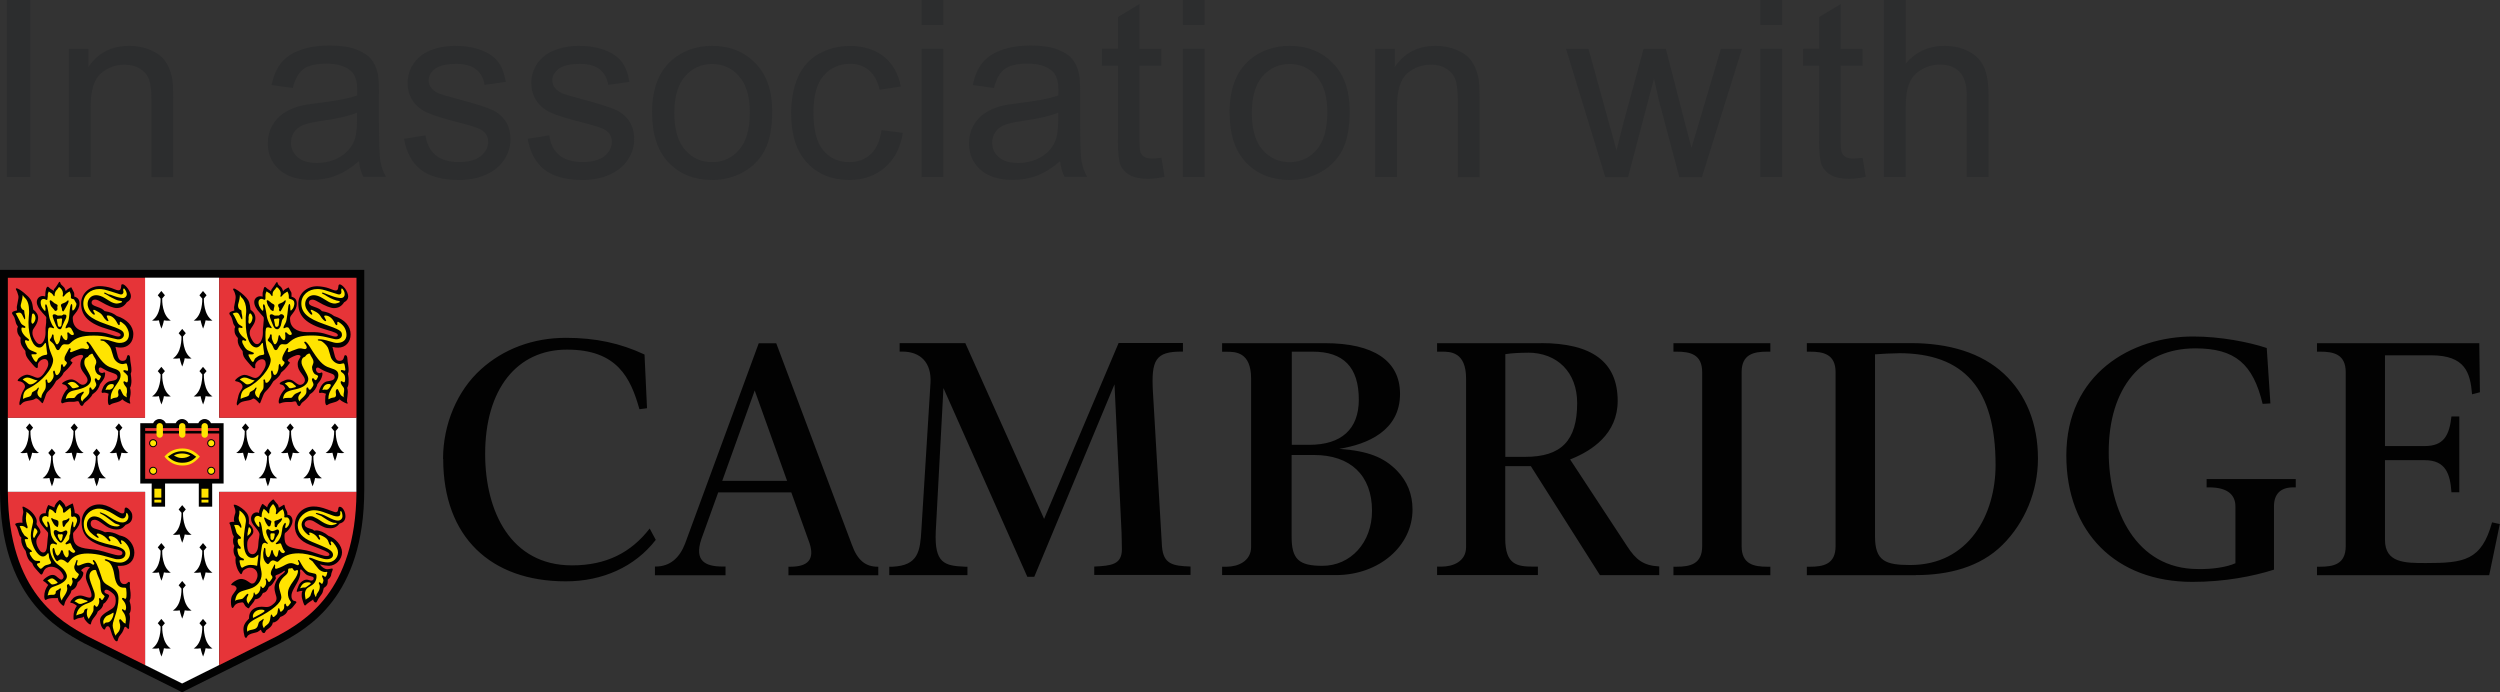 <?xml version="1.0" encoding="UTF-8"?><svg id="Layer_2" xmlns="http://www.w3.org/2000/svg" viewBox="0 0 280.17 77.6"><rect x="0" y="0" width="280.17" height="77.6" fill="#333333" stroke="none"/><defs><style>.cls-1{fill:#fff;}.cls-2{fill:#ffe400;}.cls-3{fill:#020202;}.cls-4{fill:#e63438;}.cls-5{fill:none;}.cls-6{fill:#010101;}.cls-7{fill:#2c2d2e;}</style></defs><g id="Layer_1-2"><path id="Text" class="cls-3" d="m277.85,38.46l.07,5.5s-.67.17-.88.23c-.2-2.4-.74-4.37-4.59-4.37h-5.17v10.17h4.44c2.18,0,2.77-1.22,3.01-3.32h.88v8.5h-.88c-.14-2.02-.62-3.6-3-3.6h-4.45v8.93c0,2.6,2.24,2.6,4.6,2.6,4.25,0,6.22-.27,7.4-4.56.17.04.87.19.87.19l-1.19,5.73h-19.3v-.95h.37c1.48,0,2.85-.28,2.85-2.3v-19.5c0-2.02-1.37-2.3-2.85-2.3h-.37v-.95c.28,0,18.17,0,18.17,0h0Zm-105.16,0h-11.64v.95h.51c.96,0,2.74,0,2.74,3.01v18.9c0,1.61-1.48,2.18-2.74,2.18h-.51v.95h11.3v-.95h-.52c-1.84,0-3.14-.23-3.14-3.16v-8.1h2.87l7.74,12.21h6.65v-.97c-1.75-.1-2.59-.7-3.61-2.28l-6.38-9.71.17-.07c2.27-.92,5.16-2.79,5.16-6.49,0-4.36-2.86-6.48-8.61-6.48h0Zm-1.48,1.06c3.33,0,5.54,2.22,5.54,5.65,0,4.22-1.78,6.03-5.83,6.03h-2.22v-11.51c.74-.12,1.74-.16,2.52-.16Zm27.19-1.06h-10.86v.95h.37c1.48,0,2.85.28,2.85,2.3v19.5c0,2.02-1.37,2.3-2.85,2.3h-.37v.95h10.86v-.95h-.37c-1.48,0-2.85-.28-2.85-2.3v-19.5c0-2.02,1.37-2.3,2.85-2.3h.37v-.95h0Zm-148.73,12.98c0,8.76,5.35,13.71,13.73,13.71,4.12,0,7.75-1.62,10.09-4.65l-.68-1.27c-2.08,2.68-4.84,4.13-8.71,4.13-6.88,0-9.73-6.07-9.73-12.49,0-7.21,3.52-11.69,9.17-11.69s7.14,3.19,8.12,6.68l.85-.11-.28-6.02c-2.71-1.27-5.48-1.87-8.81-1.87-3.71,0-7,1.26-9.5,3.51-2.7,2.42-4.27,6.21-4.27,10.08h0Zm56.06-7.95s9.31,20.94,9.4,21.15h.78c.09-.21,8.99-21.57,8.99-21.57,0,0,.79,16.62.79,16.62l.04,1.86c0,1.77-1.27,1.84-3.03,1.94,0,0-.04,0-.07,0v.94h10.79v-.94c-1.99-.07-3.05-.26-3.2-2.27l-1.01-17.24c-.22-3.67.3-4.58,3.22-4.58h.14v-.96s-7.01,0-7.21,0c-.09.21-8.35,19.71-8.35,19.71,0,0-8.74-19.49-8.83-19.7h-7.36v.95h.3c2.07,0,3.29,1.27,3.16,3.51l-1.02,16.44c-.14,2.4-.32,4.04-3.27,4.16h-.33v.94h8.76v-.94h-.22c-2.39-.09-3.49-.4-3.33-3.96,0,0,.86-16.06.86-16.06h0Zm108.97,20.96c3.61,0,7.17-.86,9.71-3.38,2.53-2.51,3.98-6.04,3.98-9.68,0-3.9-1.32-7.18-3.81-9.5-2.53-2.35-6.15-3.44-10.47-3.44h-11.62v.96h.37c1.48,0,2.85.28,2.85,2.3v19.5c0,2.02-1.37,2.3-2.85,2.3h-.37v.95h12.21Zm-1.93-24.87c7.31,0,10.87,3.92,10.87,12.54,0,5.54-2.99,11.2-9.56,11.2-2.79,0-3.95-.45-3.95-3.2v-20.41c.62-.06,2-.12,2.64-.12Zm37.75,23.54c-.97.44-2.62.69-4.21.65-6.9,0-9.99-6.53-9.99-13.11,0-7.17,3.66-11.62,9.7-11.62,4.48,0,6.47,1.75,7.55,6.22l.87-.05-.41-6.21c-2.01-.67-5.18-1.29-8.26-1.29-6.88,0-14.2,4.17-14.2,13.33,0,8.61,5.55,14.17,14.13,14.17,3.56,0,6.76-.61,9.14-1.37v-7.09c0-1.39.74-2.13,2.14-2.13h.3v-.93h-9.99v.93h.3c1.92,0,2.93.74,2.93,2.13v6.37h0Zm-103.26-12.13c4.07,0,6.5,2.27,6.5,6.26,0,3.55-2.39,6.16-5.56,6.16-2.64,0-3.45-.73-3.45-3.27v-9.15h2.5Zm-.14-11.58c3.42,0,5.16,1.71,5.16,5.38,0,3.32-1.97,5.06-5.55,5.06h-1.96v-10.44h2.35Zm2.97,10.89c3.19-.52,6.81-2.04,6.81-6.16,0-3.72-2.98-5.68-8.4-5.68h-11.54v.96h.51c.95,0,2.74,0,2.74,3.01v18.86c0,1.61-1.48,2.22-2.74,2.22h-.51v.94h12.74c4.86,0,8.6-3.27,8.6-7.35,0-1.71-.6-3.18-1.73-4.34-1.46-1.5-3.21-2.22-6.48-2.46h0Zm-63.1-11.84l8.47,22.56c.63,1.78,1.55,2.49,2.89,2.49h.08v.96h-10.07v-.96s.23,0,.23,0c1.96,0,2.72-.82,2.14-2.62l-2.05-5.71h-8.19l-1.89,5.24c-.83,2.46.47,3.07,2.37,3.07h.34v.98s-7.91,0-7.91,0v-.98h.09c1.6,0,2.68-.98,3.29-2.58,0,0,8.25-22.44,8.25-22.44h1.96Zm-6.05,15.43h7.27l-3.63-10.13-3.64,10.13Z"/><g id="Shield"><path id="Shield_Border" class="cls-3" d="m0,30.24v24.62c0,12.11,6.36,15.56,9.41,17.22.56.3,9.99,4.99,10.59,5.29l.41.22.41-.22c.55-.27,10.03-4.99,10.59-5.29,3.06-1.66,9.41-5.12,9.41-17.22v-24.62H0Z"/><path id="White_cross" class="cls-1" d="m20.41,76.6s1.94-.96,4.15-2.07v-19.41h15.38c0-.09,0-.17,0-.26v-8.05h-15.38v-15.69h-8.31v15.69H.88v8.05h0c0,.09,0,.17,0,.26h15.38v19.41c2.22,1.1,4.15,2.07,4.15,2.07Z"/><g id="Red_quadrants"><rect class="cls-4" x=".88" y="31.13" width="15.38" height="15.69"/><rect class="cls-4" x="24.57" y="31.13" width="15.38" height="15.69"/><path class="cls-4" d="m16.26,55.13H.88c.09,11.25,5.86,14.51,8.95,16.19.31.17,3.6,1.81,6.43,3.22v-19.41Z"/><path class="cls-4" d="m24.57,55.13v19.41c2.83-1.41,6.11-3.05,6.43-3.22,3.09-1.68,8.86-4.94,8.95-16.19h-15.38Z"/></g><g id="Ermine_tales"><path class="cls-6" d="m30.09,51.14l.32-.38-.4-.48-.4.48.32.38c0,.19.02,1.85-.96,2.45,0,0,.33.06.77-.02,0,0,.08.43.28.93.21-.49.28-.93.28-.93.44.08.77.02.77.02-.98-.59-.97-2.26-.96-2.45Z"/><path class="cls-6" d="m32.6,48.31l.32-.38-.4-.48-.4.48.32.38c0,.19.02,1.85-.96,2.45,0,0,.33.06.77-.02,0,0,.08.43.28.93.21-.5.28-.93.28-.93.44.08.77.02.77.02-.98-.59-.97-2.26-.96-2.45Z"/><path class="cls-6" d="m35.1,51.14l.32-.38-.4-.48-.4.48.32.38c0,.19.02,1.85-.96,2.45,0,0,.33.06.77-.02,0,0,.08.43.28.93.21-.49.28-.93.28-.93.44.08.77.02.77.02-.98-.59-.97-2.26-.96-2.45Z"/><path class="cls-6" d="m37.61,48.31l.32-.38-.4-.48-.4.48.32.38c0,.19.02,1.85-.96,2.45,0,0,.33.06.77-.02,0,0,.08.43.28.93.21-.5.28-.93.28-.93.44.08.77.02.77.02-.98-.59-.97-2.26-.96-2.45Z"/><path class="cls-6" d="m27.59,48.31l.32-.38-.4-.48-.4.48.32.38c0,.19.02,1.85-.96,2.45,0,0,.33.06.77-.02,0,0,.08.43.28.93.21-.5.28-.93.28-.93.44.08.77.02.77.02-.98-.59-.97-2.26-.96-2.45Z"/><path class="cls-6" d="m5.89,51.14l.32-.38-.4-.48-.4.48.32.38c0,.19.02,1.85-.96,2.45,0,0,.33.06.77-.02,0,0,.08.43.28.93.21-.49.28-.93.28-.93.44.08.77.02.77.02-.98-.59-.97-2.26-.96-2.45Z"/><path class="cls-6" d="m8.4,48.31l.32-.38-.4-.48-.4.48.32.38c0,.19.02,1.85-.97,2.45,0,0,.33.06.77-.02,0,0,.08.43.28.93.21-.5.28-.93.28-.93.44.08.77.02.77.02-.98-.59-.97-2.26-.96-2.45Z"/><path class="cls-6" d="m10.9,51.14l.32-.38-.4-.48-.4.48.32.38c0,.19.02,1.85-.96,2.45,0,0,.33.06.77-.02,0,0,.08.43.28.93.21-.49.28-.93.28-.93.44.08.77.02.77.02-.98-.59-.97-2.26-.96-2.45Z"/><path class="cls-6" d="m13.4,48.31l.32-.38-.4-.48-.4.48.32.38c0,.19.02,1.85-.96,2.45,0,0,.33.06.77-.02,0,0,.08.43.28.93.21-.5.28-.93.28-.93.44.08.77.02.77.02-.98-.59-.97-2.26-.96-2.45Z"/><path class="cls-6" d="m3.39,48.31l.32-.38-.4-.48-.4.48.32.38c0,.19.02,1.85-.96,2.45,0,0,.33.06.77-.02,0,0,.08.43.28.93.21-.5.28-.93.28-.93.44.08.77.02.77.02-.98-.59-.97-2.26-.96-2.45Z"/><path class="cls-6" d="m20.5,57.47l.32-.38-.4-.48-.4.48.32.38c0,.19.02,1.85-.97,2.45,0,0,.33.06.77-.02,0,0,.08.43.28.93.21-.5.28-.93.28-.93.44.08.77.02.77.02-.98-.59-.97-2.26-.96-2.45Z"/><path class="cls-6" d="m20.5,65.97l.32-.38-.4-.48-.4.48.32.38c0,.19.02,1.85-.97,2.45,0,0,.33.06.77-.02,0,0,.08.43.28.93.21-.5.28-.93.28-.93.44.08.77.02.77.02-.98-.59-.97-2.26-.96-2.45Z"/><path class="cls-6" d="m22.83,61.72l.32-.38-.4-.48-.4.48.32.38c0,.19.02,1.85-.96,2.45,0,0,.33.06.77-.02,0,0,.08.43.28.93.21-.5.28-.93.28-.93.44.08.77.02.77.02-.98-.59-.97-2.26-.96-2.45Z"/><path class="cls-6" d="m18.16,61.72l.32-.38-.4-.48-.4.48.32.38c0,.19.02,1.85-.96,2.45,0,0,.33.06.77-.02,0,0,.08.43.28.93.21-.5.28-.93.28-.93.44.08.77.02.77.02-.98-.59-.97-2.26-.96-2.45Z"/><path class="cls-6" d="m22.83,70.22l.32-.38-.4-.48-.4.48.32.38c0,.19.02,1.85-.96,2.45,0,0,.33.06.77-.02,0,0,.08.43.28.93.21-.5.28-.93.28-.93.44.08.77.02.77.02-.98-.59-.97-2.26-.96-2.45Z"/><path class="cls-6" d="m18.16,70.22l.32-.38-.4-.48-.4.48.32.38c0,.19.02,1.85-.96,2.45,0,0,.33.06.77-.02,0,0,.08.43.28.93.21-.5.28-.93.28-.93.44.08.77.02.77.02-.98-.59-.97-2.26-.96-2.45Z"/><path class="cls-6" d="m20.5,37.72l.32-.38-.4-.48-.4.48.32.38c0,.19.02,1.85-.97,2.45,0,0,.33.06.77-.02,0,0,.08.43.28.93.21-.5.28-.93.28-.93.44.08.77.02.77.02-.98-.6-.97-2.26-.96-2.45Z"/><path class="cls-6" d="m22.83,33.47l.32-.38-.4-.48-.4.48.32.38c0,.19.02,1.85-.96,2.45,0,0,.33.06.77-.02,0,0,.08.43.28.93.21-.5.28-.93.28-.93.44.08.77.02.77.02-.98-.6-.97-2.26-.96-2.45Z"/><path class="cls-6" d="m18.16,33.47l.32-.38-.4-.48-.4.48.32.38c0,.19.02,1.85-.96,2.45,0,0,.33.06.77-.02,0,0,.08.43.28.93.21-.5.28-.93.28-.93.44.08.77.02.77.02-.98-.6-.97-2.26-.96-2.45Z"/><path class="cls-6" d="m22.83,41.97l.32-.38-.4-.48-.4.48.32.38c0,.19.02,1.85-.96,2.45,0,0,.33.06.77-.02,0,0,.08.43.28.93.21-.49.28-.93.28-.93.44.08.77.02.77.02-.98-.6-.97-2.26-.96-2.45Z"/><path class="cls-6" d="m18.16,41.97l.32-.38-.4-.48-.4.48.32.38c0,.19.02,1.85-.96,2.45,0,0,.33.06.77-.02,0,0,.08.43.28.93.21-.49.28-.93.28-.93.44.08.77.02.77.02-.98-.6-.97-2.26-.96-2.45Z"/></g><g id="Lions_guardant"><g id="Lion_bottom_right"><path class="cls-6" d="m35.87,63.29c.23.3.55.5.81.5.08,0,.22-.02.35-.05.07-.02.13-.03.17-.03.06,0,.09.02.09.08,0,.04-.03.16-.07.24-.04.1-.07.18-.08.23l-.05.27-.13.23-.18.17-.05.05v.18c0,.32-.09.5-.35.67-.02.01-.05.03-.09.06l-.03.11c-.06.24-.1.39-.13.45-.03.07-.12.19-.25.37-.16.21-.26.37-.33.53-.05.13-.09.17-.18.17-.13,0-.26-.16-.28-.35-.03.04-.05.07-.07.08l-.16.1-.25.17c-.11.08-.18.13-.21.16l-.14.14s-.05.04-.07.04c-.07,0-.13-.11-.2-.33l-.13-.43c-.04-.12-.05-.26-.05-.42,0-.22.01-.29.09-.47-.26.03-.33.04-.47.09-.04.01-.09.03-.11.03-.04,0-.07-.03-.07-.08,0-.03.02-.12.05-.19l.17-.44c.13-.34.56-.66.89-.66.08,0,.19.02.33.07.09.03.15.04.2.04.15,0,.27-.11.27-.25,0-.07-.05-.14-.1-.17-.02-.01-.18-.06-.47-.14-.22-.06-.33-.15-.57-.43-.18-.21-.25-.26-.31-.26-.05,0-.08.03-.08.09v.17s.02.08.02.08c0,.36-.11.71-.37,1.18l-.37.66c-.17.32-.25.56-.25.8,0,.26.11.49.26.53l.2.05s.05.02.06.04c.03.03.04.05.04.07,0,.03-.02.07-.07.12-.02.03-.1.13-.24.3-.22.29-.37.4-.64.48-.16.38-.41.6-.87.76l-.05.09c-.16.27-.5.52-.72.52h-.05c-.03.24-.2.49-.46.67-.18.12-.28.2-.3.22-.02.02-.04.06-.06.12-.06.13-.11.18-.19.18-.14,0-.25-.13-.33-.38-.05.03-.09.06-.12.08-.15.11-.23.16-.25.17-.06.03-.21.07-.46.13-.32.07-.6.21-.67.33l-.12.19-.05.02c-.06,0-.14-.09-.17-.2-.07-.27-.12-.55-.12-.73,0-.46.15-.76.63-1.24v-.11c0-.72.55-1.21,1.36-1.21h.13s.44.03.44.03h.04c.24,0,.46-.09.7-.29.32-.26.41-.42.41-.71,0-.09-.03-.2-.13-.53-.06-.22-.1-.42-.1-.61,0-.54.39-1.21.93-1.58.14-.1.24-.22.24-.3,0-.03-.02-.05-.04-.05-.03,0-.09.04-.17.1-.06.06-.17.12-.31.2l-.21.1-.23.09c-.07.03-.11.07-.11.12,0,.03.01.07.03.12.02.04.03.08.03.1,0,.03-.02.08-.07.15l-.18.3c-.18.29-.31.42-.54.52-.15.43-.36.65-.66.69-.25.5-.46.67-.9.72-.06.19-.17.35-.39.6-.09.1-.15.17-.17.21-.1.18-.11.19-.16.19-.06,0-.2-.09-.3-.19-.05-.05-.09-.1-.12-.16l-.12-.21c-.04-.07-.08-.1-.13-.1h-.08s-.29.05-.29.05c-.18.02-.44.17-.52.3l-.16.24s-.04.04-.06.04c-.12,0-.19-.26-.19-.68,0-.37.06-.62.19-.8l.36-.51c.05-.07.08-.14.08-.2s-.02-.12-.06-.17c-.08-.09-.15-.15-.21-.16l-.27-.04s-.07-.02-.07-.04c0-.02.01-.05.04-.09.09-.11.2-.21.33-.29.32-.2.54-.28.75-.28s.46.08.68.22l.38.25c.05.04.12.05.18.05.17,0,.31-.1.43-.34.12-.23.17-.41.17-.6,0-.49-.35-.84-.84-.84-.23,0-.46.09-.68.26-.07.05-.11.1-.13.14l-.1.24c-.02.06-.06.09-.09.09-.07,0-.21-.19-.34-.43-.06-.13-.13-.28-.18-.47-.08-.25-.11-.45-.11-.65l.02-.35c-.18-.28-.24-.48-.24-.81,0-.12.02-.21.09-.46-.11-.18-.14-.32-.14-.58v-.16s.05-.18.05-.18l.03-.16c-.13-.16-.16-.27-.29-.85-.07-.32-.11-.46-.17-.55-.03-.04-.04-.06-.04-.08,0-.08.18-.14.39-.14h.18c-.05-.11-.06-.15-.06-.25,0-.16.03-.34.09-.52.07-.2.08-.25.08-.32,0-.15-.02-.31-.06-.4l-.1-.26c-.02-.06-.03-.1-.03-.13,0-.03.02-.04.07-.04.26,0,.74.28,1.13.64.38.36.51.65.51,1.19l-.02.29c.35.31.51.57.51.85,0,.2-.07.34-.26.53-.35.35-.43.53-.43.98,0,.69.21,1.07.59,1.07.34,0,.59-.36.64-.9l.04-.5c.01-.13.03-.28.07-.47.02-.12.04-.27.04-.34,0-.18-.12-.4-.46-.8-.37-.43-.49-.66-.49-.99,0-.4.28-.69.65-.69.09,0,.14.01.25.07,0-.23.02-.27.14-.59.1-.25.21-.43.26-.43.02,0,.04.02.08.05.06.06.11.1.17.14.08.06.12.09.13.09.03.02.07.06.12.12.08-.29.16-.43.4-.67.18-.18.25-.23.29-.23.03,0,.06.02.09.07l.16.21.22.25c.08.09.12.18.16.4l.13-.08.21-.12s.09-.06.16-.1c.04-.03.06-.04.08-.04.02,0,.05.04.06.09l.08.3.17.34c.05.1.07.18.07.34v.08s.09,0,.09,0c.26,0,.48.3.48.65,0,.46-.37,1.06-.85,1.38-.04.16-.05.22-.05.35,0,1.04.27,1.25,1.87,1.49.4.06.76.13,1.07.22.05.02.4.13,1.03.34.35.12.59.17.77.17.19,0,.3-.06.3-.16,0-.18-.26-.34-1.06-.65l-1.13-.44c-1.15-.45-1.7-1.15-1.7-2.19,0-1.21.9-2.11,2.11-2.11.46,0,.9.09,1.54.33.82.3.86.31.95.31.16,0,.25-.11.27-.34.02-.2.07-.27.18-.27.16,0,.33.15.46.39.11.21.17.46.17.68,0,.43-.23.71-.64.8-.28.36-.62.54-1.05.54-.52,0-.78-.1-1.66-.66-.32-.2-.45-.25-.68-.25-.31,0-.54.19-.54.45,0,.24.19.4.63.51.26.07.3.09.43.22.1-.02.15-.03.22-.03.42,0,.95.23,1.39.61.8.25,1.52,1.11,1.52,1.84,0,.8-.7,1.52-1.48,1.52-.21,0-.63-.07-1.01-.16h0Z"/><path class="cls-2" d="m35.4,66.9l.05-.14.05-.18s.06-.11.14-.22c.13-.17.2-.39.2-.65,0-.08-.02-.16-.07-.25-.03-.05-.04-.09-.04-.12,0-.02,0-.04.03-.06.02-.02.03-.04.05-.04h0s.09.04.13.09c.06.07.1.1.13.1.06,0,.12-.1.15-.25.02-.08.03-.12.03-.13,0-.06-.05-.23-.12-.36-.03-.05-.04-.1-.04-.13,0-.05.03-.08.07-.08.04,0,.1.04.17.11.04.03.07.05.1.05.08,0,.14-.08.2-.29.04-.13.05-.18.05-.2,0-.04-.02-.06-.05-.06h-.05s-.15.02-.15.02c-.24,0-.57-.16-.73-.35l-.36-.44c-.14-.17-.34-.43-.33-.43l-.3-.2s-.08-.07-.08-.11c0-.05.05-.08.12-.08.07,0,.28.08.67.24.38.16.97.29,1.32.29.62,0,1.14-.5,1.14-1.12,0-.33-.15-.64-.52-1.08-.07-.08-.19-.16-.24-.16-.04,0-.07.03-.07.08,0,.04.01.09.04.15.02.04.03.08.03.12,0,.06-.02.09-.06.09-.08,0-.17-.13-.24-.37-.09-.29-.26-.46-.65-.66-.15-.08-.35-.15-.41-.15-.03,0-.04.02-.04.06,0,.05.02.1.05.15.06.09.09.17.11.25h0c0,.06-.03.09-.07.09-.08,0-.1-.02-.29-.31-.1-.15-.36-.35-.59-.44-.07-.03-.15-.05-.22-.05h0s-.08.02-.08.05c0,.01.02.05.06.12l.02.07s-.03.07-.06.07c-.08,0-.32-.2-.51-.42-.21-.24-.34-.54-.34-.78,0-.5.48-.94,1.01-.94.13,0,.25.02.33.07l.46.23.54.35c.31.2.73.35.98.35.1,0,.17-.01.41-.08.13-.03.21-.09.21-.13h0s-.05-.04-.05-.04l-.29-.02c-.16-.02-.52-.18-.81-.37l-.6-.39-.53-.22s-.07-.04-.07-.07.03-.05.06-.05c0,0,.05.01.15.03l.5.14c.13.04.33.13.6.27.54.29.9.42,1.16.42.3,0,.52-.21.52-.49,0-.09-.02-.25-.05-.37-.02-.06-.04-.12-.08-.17-.02-.03-.05-.05-.06-.05-.04,0-.06.04-.06.11v.09s.01.08.01.08c0,.24-.09.33-.36.33-.22,0-.51-.09-1.17-.35-.62-.24-1.01-.34-1.4-.34-.98,0-1.84.8-1.84,1.71,0,.79.52,1.39,1.59,1.83l1.11.46c.92.38,1.25.65,1.25,1,0,.3-.28.49-.71.49-.19,0-.42-.05-.85-.19-1.04-.33-1.71-.47-2.3-.47-.97,0-1.66.26-2.21.85-.07.08-.12.1-.18.1-.04,0-.09-.02-.19-.07-.1-.06-.21-.09-.29-.09-.1,0-.24.08-.31.17l-.13.17s-.08.08-.12.08c-.09,0-.26-.16-.37-.35-.06-.12-.11-.23-.13-.34-.02-.08-.03-.22-.03-.36v-.24s.05-.26.05-.26c.02-.13.03-.2.04-.22,0-.03.03-.05.06-.05.07,0,.1.06.1.2v.08s0,.06,0,.06c0,.37.15.71.31.71.13,0,.24-.23.33-.68.02-.09.06-.14.1-.14.05,0,.08.07.12.26.02.13.11.3.2.42.05.07.1.1.15.1.11,0,.18-.16.23-.53.02-.15.06-.24.11-.24.02,0,.04.01.05.03,0,.01.04.06.09.14.03.05.08.1.14.13.06.03.12.05.15.05.04,0,.09-.02.12-.05.06-.05.09-.09.09-.11,0-.02-.03-.06-.08-.11-.09-.09-.15-.21-.23-.43-.05-.14-.09-.24-.12-.3-.02-.05-.04-.08-.07-.09h-.04s-.08,0-.08,0c-.01,0-.11.03-.27.08h-.09s-.06-.01-.06-.05c0-.03.05-.1.11-.15.33-.26.53-.7.6-1.34.04-.39.09-.54.26-.77.03-.05.07-.08.08-.08.05,0,.08.04.08.11,0,.05-.01.11-.04.19-.02.05-.03.1-.03.16v.05s.03.08.03.08l.14-.05.16-.18c.09-.11.17-.35.17-.53,0-.12-.03-.21-.1-.3-.08-.1-.14-.14-.2-.14h-.09s-.09.01-.09.01c-.08,0-.13-.03-.13-.08l.02-.1v-.14s-.06-.33-.06-.33l-.07-.16-.04-.13-.09.07-.2.12c-.05.03-.1.08-.16.14-.19.22-.2.24-.27.24-.05,0-.07-.02-.07-.05v-.06c.03-.12.05-.21.05-.27,0-.23-.16-.57-.36-.76-.27.26-.42.55-.42.82v.16c0,.06-.02.09-.06.09h0s-.06-.03-.09-.07l-.16-.21s-.08-.07-.21-.17c-.02-.02-.06-.05-.1-.09l-.05.1c-.13.26-.17.41-.18.63,0,.17-.02.22-.06.22-.02,0-.05,0-.08-.03-.2-.11-.22-.12-.3-.12-.23,0-.39.17-.39.41,0,.1.05.24.16.43.12.21.3.41.38.41.02,0,.03-.02.03-.08v-.03s-.01-.22-.01-.22l-.03-.17v-.02c0-.05.02-.07.06-.07.12,0,.22.35.31,1.03.08.61.24,1.02.51,1.26.07.06.11.11.11.14,0,.02-.02.04-.05.04-.04,0-.1-.02-.17-.07-.05-.03-.1-.04-.14-.04-.13,0-.28.15-.3.32l-.12.74-.09,1.04c-.02.2,0,.46.08.78.06.28.09.49.09.62,0,.78-.49,1.4-1.29,1.64l-.83.25c-.52.15-.78.5-.85,1.13.13-.11.17-.12.38-.16l.25-.04c.11-.02.18-.04.22-.07.02-.01.07-.06.14-.14l.22-.25c.08-.09.16-.15.21-.15.03,0,.06.03.06.08,0,.05-.03.12-.09.22-.06.1-.1.21-.1.34,0,.17.04.27.21.51.02-.08.04-.13.05-.16.02-.04.09-.13.2-.27.18-.23.31-.48.31-.59,0-.2.02-.27.07-.27.04,0,.05,0,.07.12,0,.03.02.06.04.08.03.03.06.05.08.05.02,0,.05-.02.1-.05.09-.06.16-.12.21-.18.05-.07.1-.15.13-.23.04-.11.07-.2.07-.25v-.17s.02-.08.04-.08c.03,0,.1.07.14.14.03.05.05.07.08.07h0s.09-.02.12-.05c.16-.16.26-.35.26-.49v-.24s-.07-.2-.07-.2v-.02s.03-.08.06-.08c.06,0,.12.08.21.27.04.09.08.13.12.13.06,0,.11-.05.23-.22l.12-.17s.04-.08.04-.13c0-.05-.01-.09-.04-.13l-.11-.16s-.03-.07-.03-.13c0-.18.06-.38.2-.61.1-.17.15-.28.17-.33.02-.05.04-.08.07-.08.02,0,.04.03.04.07v.14s-.01.1-.01.1v.1s.05.07.11.07c.04,0,.09,0,.14-.03l.33-.12c.08-.03.18-.08.3-.14.51-.28.67-.34.92-.34.15,0,.34.06.62.19.06.03.1.04.13.04.04,0,.08-.02.11-.07.03-.03.04-.07.04-.1,0-.05-.02-.1-.05-.16-.04-.07-.08-.16-.08-.19,0-.04.02-.06.06-.06.03,0,.07.03.1.07.04.06.14.24.3.52.24.43.56.73.83.8l.57.13c.18.04.22.11.22.33,0,.4-.19.76-.52.97l-.47.3c-.17.11-.31.41-.31.66,0,.16.04.45.09.67l.09-.09.22-.13.2-.2.1-.29.1-.26c.05-.13.11-.21.15-.21.05,0,.07.07.07.2v.04s0,.05,0,.05c0,.19.03.27.17.55h0Z"/><path class="cls-2" d="m27.68,70.62c0-.62.23-.89,1.12-1.35,1.77-.9,2.73-1.72,2.73-2.35,0-.13-.04-.31-.16-.7-.07-.24-.11-.44-.11-.57,0-.29.24-.73.54-1l.25-.22c.14-.12.24-.3.24-.41v-.06s0-.08,0-.08c0-.13.05-.18.19-.18h.12c.06-.03.09-.04.1-.04.04,0,.08.02.11.07l.06.1.09.1s.06.05.08.05c.02,0,.05-.01.1-.04.06-.03.11-.05.16-.05.07,0,.1.04.1.11,0,.26-.17.64-.47,1.04-.5.68-.66,1.04-.66,1.47,0,.34.1.64.29.88.03.04.05.08.05.1,0,.03-.03.09-.09.16-.02.03-.05.06-.08.1-.1.15-.17.21-.24.21-.05,0-.1-.04-.12-.11l-.05-.14s-.04-.07-.07-.07c-.01,0-.03.02-.06.05-.03.04-.05.09-.05.14v.22c0,.09-.03.18-.09.26-.05.07-.11.14-.18.19-.05.04-.09.07-.1.07-.04,0-.07-.04-.09-.1l-.08-.26s-.04-.06-.07-.06c-.04,0-.08.07-.09.18-.03.3-.08.47-.16.55l-.18.17c-.06.06-.13.1-.16.1s-.07-.02-.08-.04l-.09-.2s-.03-.04-.06-.04c-.05,0-.09.1-.11.3-.05.47-.15.68-.4.86-.2.14-.25.19-.33.37-.11-.17-.16-.31-.16-.52,0-.11.02-.19.05-.25.05-.1.08-.17.08-.22,0-.03-.02-.06-.05-.06-.01,0-.04.02-.06.05-.04.04-.09.09-.17.13-.23.14-.27.18-.33.44-.08.35-.24.51-.6.58-.44.09-.47.1-.63.25l-.02-.23Z"/><path class="cls-2" d="m26.83,57.18v.32c0,.07,0,.12-.03.21-.04.18-.05.24-.05.29,0,.25.03.37.18.63.08.14.13.31.13.44,0,.05-.02.08-.06.08-.02,0-.05-.01-.06-.04l-.1-.14c-.08-.11-.16-.14-.37-.14h-.23c.09.24.12.32.16.47.11.43.12.46.35.67.23.21.25.24.25.31,0,.06-.04.11-.09.11h-.09s-.05-.02-.05-.02c-.07,0-.14.13-.14.28,0,.08.03.22.08.33.03.08.06.13.09.16l.13.13s.05.08.05.13c0,.06-.04.12-.08.12-.03,0-.07-.02-.12-.04-.03-.02-.06-.03-.09-.03-.06,0-.09.04-.09.11l.02.19.08.34c.02.08.07.16.14.25.07.08.13.13.2.16.16.07.25.11.26.12.02.02.04.06.04.1s-.04.09-.09.09c-.01,0-.06,0-.13-.03h-.13c-.13-.01-.14,0-.14.1,0,.07,0,.13.03.2l.05.21c.06.22.13.34.21.34.02,0,.05-.02.09-.05.19-.14.57-.27.81-.27s.52.03.63.07c.06.02.1.03.12.03.03,0,.04-.03.04-.15l.03-.23.05-.4.04-.3v-.17s-.08.07-.11.09c-.22.21-.36.27-.59.27-.6,0-.94-.67-.94-1.85,0-.48.07-1.17.21-1.96.03-.17.04-.28.04-.36,0-.43-.27-.85-.74-1.15h0Z"/><path class="cls-2" d="m27.72,60.09l.12-.12.12-.1c.1-.09.18-.27.18-.4,0-.06-.01-.12-.04-.19-.05-.1-.13-.19-.19-.19-.04,0-.08.11-.1.28l-.03.2-.04.2v.2s-.01.13-.01.13Z"/><path class="cls-5" d="m26.57,65.43c.13.05.16.07.3.23.18.21.28.26.52.26.06,0,.13,0,.18-.03l.17-.05.13-.04c.06-.02.1-.04.1-.07,0-.03-.1-.11-.26-.22-.1-.07-.21-.13-.31-.18-.11-.06-.21-.08-.3-.08-.18,0-.36.06-.54.17"/><path class="cls-2" d="m28.33,69.09c0-.42.41-.77.92-.77.25,0,.4.05.4.14,0,.07-.11.16-.35.29-.02.01-.15.08-.38.21-.26.14-.34.19-.57.29v-.15Z"/><path class="cls-2" d="m33.64,65.93c.19-.04.25-.09.34-.09h.23s.08-.03.16-.09c.04-.03.1-.08.18-.13.26-.18.27-.19.27-.25,0-.07-.11-.11-.33-.11-.41,0-.66.19-.86.67h0Z"/><path class="cls-6" d="m29.7,58l.18.12c.1.07.19.11.26.14.2.08.27.11.27.19,0,.03,0,.1-.03.15-.02.06-.03.12-.04.18-.02.18-.13.22-.2.22-.09,0-.18-.14-.33-.39-.06-.12-.16-.35-.21-.52v-.05s.01-.05.05-.05h.03Z"/><path class="cls-6" d="m31.46,58.45l-.3.3c-.11.14-.11.26-.13.29-.02.02-.05.03-.09.04h-.02c-.08,0-.13-.05-.14-.13v-.22s-.03-.22-.03-.22h0c0-.1.05-.14.12-.16l.28-.08.29-.14c.08-.04.11-.05.12-.05.03,0,.06.03.06.08,0,.02-.01.05-.03.08l-.13.22Z"/><path class="cls-6" d="m30.14,59.34l.2.14s.11.04.17.04c.08,0,.2-.03.31-.08l.17-.08s.07-.03.1-.03c.1,0,.19.11.19.25,0,.19-.14.39-.34.68l-.14.3c-.11.16-.19.22-.28.22-.15,0-.23-.09-.46-.55-.17-.33-.23-.53-.23-.69,0-.14.07-.23.17-.23.04,0,.09-.01.15.03h0Z"/><path class="cls-2" d="m30.31,60.06v.25c.02.11.11.22.2.22.12,0,.21-.18.25-.46.02-.13.03-.15.03-.18,0-.1-.03-.12-.16-.12h-.07s-.09,0-.09,0h-.06c-.08,0-.11.06-.11.23v.06Z"/></g><g id="Lion_bottom_left"><path class="cls-6" d="m13.19,63.48c.11.29.15.43.17.61l.03.55c.02.55.2.82.55.82.13,0,.23-.03.29-.09l.14-.14.06-.02c.09,0,.14.06.14.17l-.02.21c-.01.09,0,.3.05.6.03.18.04.35.04.53,0,.28-.02.38-.12.63.09.26.14.55.14.79,0,.28-.05.47-.16.63.05.22.07.31.07.44s-.02.29-.05.5c-.05.27-.06.48-.05.62v.03c0,.08-.02.12-.07.12s-.11-.04-.16-.1c-.08-.1-.13-.14-.19-.14-.09,0-.12.05-.25.44-.04.12-.15.28-.31.48-.13.15-.21.28-.23.38-.04.16-.07.25-.08.27-.02.03-.05.06-.08.06h-.02c-.21,0-.46-.46-.71-1.33-.07-.25-.16-.36-.29-.36-.09,0-.19.06-.23.15l-.08.18s-.04.05-.07.05c-.1,0-.26-.19-.36-.43-.08-.2-.13-.42-.13-.6,0-.41.3-.71,1.21-1.23.4-.22.55-.51.55-1.02,0-.4-.12-.64-.47-.9-.28-.21-.43-.29-.58-.29-.12,0-.22.08-.22.19,0,.12.07.2.24.26.2.07.29.14.29.23,0,.08-.09.26-.22.47-.15.23-.21.29-.42.43-.06.36-.23.59-.63.85-.08.22-.12.3-.26.48l-.27.35c-.09.11-.18.31-.2.4-.03.2-.05.23-.12.23-.1,0-.32-.18-.53-.46-.13-.16-.16-.24-.17-.43-.14.11-.18.12-.44.16-.16.02-.28.05-.35.09-.2.1-.27.13-.3.13-.05,0-.07-.03-.08-.12v-.29c-.01-.39.14-.85.38-1.16-.23-.2-.46-.32-.64-.34-.08,0-.1-.02-.1-.05,0-.05.05-.15.12-.24.1-.12.18-.21.23-.26.19-.16.5-.27.76-.27.17,0,.42.06.74.18.12.04.22.06.31.06.14,0,.22-.09.22-.26,0-.24-.12-.61-.38-1.2-.18-.4-.26-.67-.26-.86,0-.45.21-.92.48-1.06-.13-.06-.18-.08-.29-.08-.13,0-.23.03-.4.13-.19.11-.3.21-.3.28,0,.03.04.07.11.11.1.07.12.1.12.19,0,.32-.27.75-.64,1.03-.08.46-.29.73-.7.93-.05.25-.09.32-.29.6-.34.48-.42.63-.48.9-.03.14-.06.2-.11.2-.06,0-.17-.09-.3-.22-.11-.12-.18-.2-.21-.25-.06-.09-.08-.17-.14-.42-.09.03-.12.03-.19.03h-.19s-.13,0-.13,0c-.29,0-.59.06-.74.16-.06.03-.09.05-.11.05-.08,0-.15-.18-.15-.4,0-.47.13-.86.44-1.29-.11-.09-.15-.13-.25-.23-.04-.05-.08-.08-.1-.09l-.14-.08s-.08-.06-.08-.08c0-.07.19-.25.42-.4.25-.16.45-.24.63-.24.21,0,.33.05.59.29.19.16.31.24.4.24.06,0,.13-.04.19-.12.04-.06.07-.13.07-.19,0-.25-.3-.67-.63-.89-.25-.16-.51-.25-.78-.25-.36,0-.67.18-.81.47l-.14.3c-.03.07-.08.11-.12.11-.08,0-.13-.04-.42-.38l-.34-.39c-.1-.12-.17-.24-.21-.34-.03-.1-.05-.15-.07-.17-.01-.02-.06-.05-.13-.11-.26-.19-.45-.55-.56-1.08,0-.04-.02-.1-.04-.17-.32-.39-.51-.88-.51-1.3,0-.06,0-.08.03-.18-.19-.19-.21-.23-.35-.73-.1-.35-.17-.51-.3-.68-.03-.05-.05-.08-.05-.1,0-.07.11-.13.3-.16.18-.03.19-.03.26-.03l.26.02-.02-.36c0-.21.02-.35.07-.59.03-.12.04-.21.04-.27,0-.02,0-.1-.03-.22-.01-.1-.03-.16-.04-.2-.02-.05-.03-.09-.03-.11,0-.04.03-.06.08-.06.04,0,.09.02.17.06.23.11.41.23.56.34.45.35.8.89.8,1.23v.1c-.02.12-.03.18-.03.19,0,.06.03.13.09.21l.14.2c.13.17.21.38.21.51,0,.12-.03.18-.24.48-.16.23-.22.4-.22.58,0,.24.09.53.26.82.15.27.33.42.5.42.29,0,.42-.26.46-.95.02-.36.06-.69.1-.99v-.18c.01-.08-.01-.13-.12-.25l-.39-.45c-.37-.44-.48-.66-.48-.97,0-.36.24-.61.58-.61h.16s0-.09,0-.09c0-.08.02-.2.07-.35.08-.28.19-.49.24-.49.02,0,.06.02.13.07.02.01.1.04.24.09.07.03.12.05.26.13.06-.22.11-.33.21-.46.17-.22.36-.39.43-.39.04,0,.12.06.21.16l.25.26s.09.13.14.25l.05.12c.07-.04.12-.07.16-.09.1-.06.17-.1.21-.12.16-.08.24-.11.25-.12.07-.04.11-.07.13-.07.04,0,.07.08.17.51.07.3.08.36.09.57.42.06.61.3.61.74,0,.42-.21.84-.65,1.31-.12.13-.15.19-.15.31,0,1.15.4,1.52,1.85,1.67.89.09,1.15.15,2.21.47.56.17.88.24,1.09.24.25,0,.38-.09.38-.25,0-.24-.17-.32-1.21-.54-2.41-.51-3.36-1.33-3.36-2.93,0-1.14.85-1.99,1.98-1.99.5,0,.95.15,1.65.56.66.38.79.45.94.45.18,0,.24-.11.24-.39,0-.18.06-.27.17-.27.1,0,.26.11.4.27.22.26.3.39.3.74,0,.47-.25.78-.74.92-.05.06-.09.1-.12.13-.27.3-.5.4-.93.4-.37,0-.84-.15-1.16-.38l-.63-.44c-.27-.19-.47-.27-.66-.27-.27,0-.43.16-.43.43s.17.48.46.56l.59.18c.21.07.31.11.56.23.15-.02.21-.03.29-.03.36,0,.76.1,1.1.27.11.06.19.09.23.11l.33.09c.74.21,1.34,1.03,1.34,1.84,0,.92-.6,1.49-1.56,1.49h-.3Z"/><path class="cls-2" d="m12.97,71.23l.08-.16.18-.2c.15-.16.24-.4.24-.67,0-.13-.02-.28-.07-.42-.03-.1-.05-.19-.05-.23,0-.08.06-.16.12-.16.03,0,.06.02.1.07l.2.22c.12.14.16.16.31.2v-.18s.03-.21.03-.21c0-.31-.11-.66-.29-.88-.1-.13-.15-.21-.15-.26s.03-.09.07-.09c.01,0,.03,0,.05.03.13.09.19.13.22.13.06,0,.12-.16.12-.33,0-.25-.1-.53-.27-.73-.08-.1-.14-.17-.16-.19-.02-.03-.03-.05-.03-.07,0-.06.05-.1.11-.1.05,0,.08.01.16.07.04.03.07.04.1.04.1,0,.14-.14.14-.53v-.16s-.02-.24-.02-.24c-.01-.28-.04-.32-.16-.32h-.1c-.64,0-.93-.4-1.1-1.49-.12-.78-.41-1.34-.77-1.46-.21-.07-.29-.12-.29-.17,0-.04.06-.07.12-.07.05,0,.16.03.25.07.52.21.96.31,1.34.31.62,0,1.12-.46,1.12-1.04,0-.45-.21-.9-.59-1.26-.1-.1-.22-.17-.33-.2h-.03s-.07.02-.07.02l.03.19.05.13v.05s-.01.05-.05.05c-.04,0-.07-.02-.1-.05l-.23-.35c-.19-.28-.59-.51-.9-.51-.11,0-.17.05-.17.12,0,.04.04.1.08.15.07.08.12.17.12.21v.05s-.05.05-.07.05h-.01c-.06,0-.09-.03-.38-.35-.23-.27-.71-.52-.96-.52-.04,0-.07.02-.1.04-.02.02-.03.04-.03.05,0,.04.03.09.09.15.08.07.14.16.14.2,0,.03-.03.05-.07.05-.07,0-.24-.11-.55-.35-.49-.38-.7-.74-.7-1.16,0-.5.36-.9.82-.9.27,0,.63.13.87.31l.64.48c.29.22.65.34,1.03.34.08,0,.16-.02.23-.05.06-.03.09-.06.09-.09,0-.02-.05-.04-.12-.06-.23-.05-.42-.13-.55-.23l-.65-.49c-.24-.18-.41-.3-.51-.35-.34-.18-.41-.22-.41-.26,0-.02.03-.04.07-.04.03,0,.07,0,.11.03l.34.14c.11.05.29.15.55.33.7.47,1.05.62,1.46.62s.68-.28.68-.65c0-.07-.02-.16-.05-.23l-.07-.13s-.06-.08-.08-.07l-.04.05-.04.27s-.02.04-.04.09c-.02.05-.06.1-.09.13-.07.07-.13.09-.24.09-.2,0-.43-.11-1.04-.5-.62-.39-1.17-.6-1.62-.6-.94,0-1.69.76-1.69,1.69,0,1.3.8,1.89,3.3,2.44.95.21,1.37.49,1.37.91,0,.39-.31.63-.81.63-.15,0-.27,0-.35-.03-.08-.02-.53-.14-1.34-.37-.56-.15-1.19-.24-1.74-.24-.98,0-1.64.29-2.09.92-.05.07-.1.12-.14.12-.03,0-.07-.02-.11-.05l-.18-.14c-.13-.1-.33-.18-.47-.18-.1,0-.19.04-.28.11-.06.06-.11.09-.13.09-.07,0-.21-.16-.31-.38-.15-.31-.22-.61-.22-.89,0-.13.04-.22.1-.22.05,0,.08.03.1.1l.1.38c.06.21.18.38.27.38.04,0,.11-.06.19-.16.05-.06.08-.12.11-.18.08-.24.1-.27.17-.27.08,0,.12.05.17.29.01.04.02.11.09.22.05.1.11.18.16.23.04.04.09.07.13.07.11,0,.22-.19.22-.4v-.06s-.02-.24-.02-.24c0-.09.01-.12.07-.12.03,0,.05.02.09.06.06.07.13.13.22.18.08.04.14.07.19.07.04,0,.08-.02.13-.07.04-.03.05-.07.05-.1,0-.04-.05-.1-.19-.24-.07-.08-.16-.25-.26-.52-.04-.1-.09-.17-.12-.17-.01,0-.04,0-.09.03l-.17.06-.12.05h-.04c-.06,0-.1-.03-.1-.08s.12-.19.26-.31c.1-.09.17-.21.17-.35,0-.22.05-.39.09-.39l.04-.46c.02-.23.11-.66.2-.9.02-.05.04-.08.05-.08.04,0,.07.1.07.21v.07s-.01.13-.01.13c0,.17.03.25.08.25.06,0,.12-.08.18-.23l.12-.3c.03-.09.05-.17.05-.24,0-.25-.15-.44-.36-.44l-.09.02c-.05.02-.08.03-.09.03-.07,0-.13-.08-.13-.16v-.19s0-.26,0-.26l-.05-.27v-.13s-.13.06-.13.06l-.14.12-.21.17-.17.14s-.06.04-.1.04c-.1,0-.11-.03-.11-.23v-.05c0-.16-.07-.29-.34-.61-.02-.02-.04-.04-.07-.08l-.05.09-.14.23-.14.36-.03.23c0,.07-.03.12-.06.12s-.07-.03-.12-.09c-.2-.23-.26-.27-.56-.38l-.03.09c-.05.15-.07.25-.08.27v.25s-.01.1-.01.1v.08c0,.07-.03.11-.07.11h0s-.03-.03-.08-.07c-.03-.03-.09-.04-.16-.04-.24,0-.4.13-.4.34,0,.16.05.27.29.64.11.16.23.29.28.29.03,0,.06-.09.06-.19l-.02-.16c-.02-.07-.04-.14-.04-.2,0-.07.02-.11.06-.11.12,0,.24.34.29.81l.05.48c.02.17.07.35.16.52.12.24.24.41.34.48.13.09.2.17.2.22,0,.04-.03.08-.07.08,0,0-.09-.03-.26-.09l-.11-.02c-.26,0-.35.15-.35.6,0,.54.37,1.32.77,1.65l.6.48c.3.24.53.65.53.94,0,.38-.42.76-1.13,1.02l-.43.16c-.33.12-.47.34-.6.96.17-.05.25-.07.36-.07h.06s.19,0,.19,0c.17,0,.3-.11.3-.25v-.12s.05-.08.12-.12c.12-.06.18-.09.18-.09l.14-.12s.05-.03.07-.03c.04,0,.07.04.07.08,0,.03,0,.07-.03.12-.04.12-.07.27-.07.45,0,.32.05.49.21.73.01-.09.03-.14.04-.17.03-.07.1-.18.22-.35.2-.28.34-.61.34-.79v-.06s-.04-.3-.04-.3c0-.05.02-.11.07-.14.03-.02.06-.04.09-.04.06,0,.09.03.13.13.03.07.07.12.09.12.05,0,.14-.12.19-.26.04-.1.07-.2.07-.28,0-.05-.01-.1-.04-.17-.03-.07-.04-.12-.04-.15s.01-.05.05-.09c.02-.02.04-.03.07-.03.03,0,.05.01.08.03l.12.08s.08.04.1.04c.05,0,.13-.06.18-.14.11-.17.18-.32.18-.37,0-.03-.02-.06-.09-.11-.26-.18-.43-.46-.43-.7,0-.06.01-.12.04-.19l.13-.35c.07-.18.1-.27.1-.27h.04s.07.02.07.09c0,.04-.01.09-.03.15-.03.09-.05.19-.05.25,0,.09.05.14.14.14.06,0,.14-.02.22-.05.39-.17.71-.26.89-.26.18,0,.29.04.47.17.05.03.09.05.12.05.02,0,.05-.02.08-.05.02-.02.03-.05.03-.06,0-.05-.03-.11-.08-.17-.07-.08-.09-.13-.09-.18,0-.04.03-.07.07-.07.2,0,.52.65.83,1.67.24.81.31.89,1.08,1.33.65.37.9.74.9,1.33s-.16,1.34-.5,2.32c-.11.31-.15.52-.15.69,0,.14.03.27.13.62.05.17.08.27.09.3.01.04.05.1.1.2h0Z"/><path class="cls-2" d="m9.94,69.4c.08-.18.1-.22.25-.44.21-.32.29-.49.29-.64v-.21c0-.2.04-.29.11-.29.03,0,.05.01.07.04l.07.1s.05.05.09.05c.04,0,.11-.05.15-.11.09-.14.15-.32.15-.47v-.14s-.03-.15-.03-.15c0-.08.03-.11.11-.11.05,0,.07.02.12.12.03.06.07.1.1.1.04,0,.08-.03.11-.08l.1-.16.08-.12.02-.06s-.03-.07-.1-.12c-.24-.17-.35-.44-.36-.93-.01-.37-.03-.61-.07-.72,0-.02-.09-.21-.24-.56-.06-.14-.11-.29-.16-.47-.03-.12-.07-.16-.16-.16-.36,0-.62.3-.62.7,0,.24.1.61.28,1.06.25.63.32.86.32,1.08,0,.48-.19.69-.85.92-.75.27-1.1.65-1.23,1.34.06-.02.1-.04.13-.05.08-.03.14-.05.18-.07l.21-.05c.18-.04.32-.15.35-.25l.05-.18s.04-.07.08-.09l.12-.05.12-.05.03.05-.05.17c-.02.06-.03.16-.03.3,0,.29.06.45.22.66h0Z"/><path class="cls-2" d="m2.94,57.34c.02.07.03.12.03.15,0,.04-.02.15-.05.34l-.02.26c0,.23.04.48.11.69.07.19.08.25.08.3v.05c-.02.05-.04.09-.06.09-.03,0-.07-.03-.13-.08-.15-.13-.31-.2-.48-.2-.05,0-.13,0-.22.03l.07.14.2.48.27.42.29.2s.05.04.08.08c.03.04.04.07.04.09,0,.02-.02.04-.05.04h-.26s-.07.04-.07.07c0,.04.04.18.11.39l.13.38.22.21.23.17c.07.05.11.11.11.15,0,.04-.02.07-.05.07h-.13s-.07.05-.07.12c0,.1.09.27.26.51.2.27.34.37.57.37h.2c.09,0,.15.05.15.12,0,.06-.04.1-.13.12-.18.04-.23.07-.23.16,0,.03.02.08.07.14l.11.14c.09.12.18.2.25.2.04,0,.12-.04.19-.12.12-.13.25-.24.42-.29.45-.11.55-.16.55-.27,0-.04-.02-.09-.05-.15-.14-.26-.2-.43-.2-.64,0-.16-.04-.28-.1-.28-.02,0-.06.04-.11.11-.11.16-.29.27-.46.27-.45,0-.99-.71-1.26-1.64-.06-.22-.1-.47-.1-.7s.03-.52.1-.8c.09-.38.13-.6.14-.64l.02-.18c0-.32-.3-.74-.76-1.06h0Z"/><path class="cls-2" d="m3.88,59.16c-.1.18-.18.59-.18.85,0,.15.05.27.11.27.02,0,.05-.02.07-.07l.14-.26s.05-.09.09-.16c.05-.08.09-.15.09-.19,0-.15-.14-.35-.33-.44h0Z"/><path class="cls-2" d="m5.31,65.04s.05.05.07.07c.06.06.09.09.1.1.25.26.29.29.41.29.11,0,.35-.06.48-.13.06-.03.09-.06.09-.09,0-.02-.05-.07-.13-.14l-.14-.13c-.11-.1-.27-.19-.35-.19-.15,0-.3.07-.54.23h0Z"/><path class="cls-2" d="m8.34,67.39c.14.06.19.08.26.13.12.08.19.12.21.13.04.02.11.03.21.03.06,0,.11,0,.16-.03l.27-.1.26-.09c.07-.03.12-.06.12-.1,0-.02-.06-.05-.14-.07-.06-.02-.12-.04-.2-.06-.32-.13-.37-.15-.48-.15-.26,0-.51.12-.67.32h0Z"/><path class="cls-2" d="m11.64,70.01c.09-.21.15-.25.44-.26.33-.02.65-.62.65-1.02,0-.04-.01-.07-.03-.07s-.05.02-.09.04c-.09.06-.16.1-.19.12l-.38.17c-.25.11-.47.45-.47.71,0,.09.02.16.07.32h0Z"/><path class="cls-6" d="m6.01,58.69l.13.18s.25.2.28.2c.04,0,.06-.03.08-.11l.05-.2v-.22c.01-.17-.06-.24-.42-.33-.09-.02-.12-.02-.18-.07-.05-.04-.13-.08-.16-.08-.03,0-.05.02-.05.04v.06s.08.19.08.19l.18.33Z"/><path class="cls-6" d="m7.4,58.69l-.17.3s-.06.07-.07.07h-.01c-.07,0-.14-.16-.14-.32l-.02-.26c.02-.11.08-.15.25-.18.13-.02.22-.05.26-.08.12-.09.19-.14.21-.14h.02s.06.02.06.06v.02s-.09.22-.09.22l-.29.31Z"/><path class="cls-6" d="m7.06,59.57l.21-.1s.07-.03.1-.03c.1,0,.18.08.18.21,0,.15-.12.35-.28.64-.17.31-.3.52-.44.52-.19,0-.45-.3-.71-.8-.06-.12-.1-.26-.1-.36,0-.16.07-.25.21-.25.06,0,.11.01.15.04l.12.08c.1.07.22.1.33.1.08,0,.16-.02.23-.05h0Z"/><path class="cls-2" d="m6.92,59.86s.12.03.12.11v.04s-.04.19-.04.19c-.04.26-.1.42-.19.42-.04,0-.08-.02-.1-.06-.13-.19-.24-.43-.24-.56,0-.09.04-.14.12-.14h.02s.14.03.14.03l.16-.03Z"/></g><g id="Lion_top_right"><path class="cls-6" d="m37.26,38.88l.05.2c.05.18.08.32.11.42.16.74.3.94.66.94.21,0,.38-.11.43-.29l.08-.26c.02-.06.06-.09.12-.09.14,0,.22.16.23.47,0,.12.03.33.08.64.04.22.05.42.05.6,0,.13-.02.21-.08.37l.03.16c.04.26.05.36.05.48,0,.56-.03.72-.16.94.05.21.07.31.07.47,0,.1-.01.24-.04.46l-.05.39v.23c.05.09.07.14.07.16,0,.04-.02.07-.05.07l-.26-.1-.29-.16c-.09-.05-.16-.1-.3-.23-.25.22-.29.24-.59.33-.43.12-.59.17-.68.24-.08.06-.15.09-.18.09-.1,0-.17-.2-.17-.48,0-.42.02-.63.09-.8-.25-.09-.38-.12-.47-.12-.03,0-.06,0-.19.03h-.06s-.06-.04-.06-.12c0-.13.09-.38.21-.6.16-.29.43-.53.64-.57l.47-.09c.28-.05.44-.2.44-.4s-.12-.31-.41-.41l-.55-.2c-.18-.07-.36-.15-.52-.25-.14-.08-.23-.14-.29-.17-.05-.03-.1-.04-.14-.04-.12,0-.19.08-.19.22,0,.22.17.4.38.4.05,0,.09,0,.13-.03.06-.03.1-.04.12-.04.06,0,.1.06.1.14,0,.23-.15.63-.3.82l-.16.2-.12.16c-.04.34-.37.82-.7,1.03-.08.05-.13.09-.14.1-.01.01-.05.07-.1.18-.03.05-.11.15-.26.31-.11.12-.22.22-.33.3-.15.11-.23.19-.26.24l-.13.22s-.06.07-.1.07c-.12,0-.22-.12-.29-.33-.05-.15-.09-.2-.19-.2-.05,0-.13.01-.23.04l-.18.03h-.46c-.25,0-.58.06-.73.13-.06.03-.1.04-.13.04-.07,0-.1-.07-.1-.2,0-.41.32-1.04.73-1.45-.06-.24-.19-.4-.35-.44-.15-.04-.23-.06-.23-.07-.02-.01-.04-.04-.04-.06,0-.08.09-.17.3-.26.37-.17.48-.21.69-.21.24,0,.44.08.68.27.35.27.45.33.62.33.28,0,.54-.25.54-.52,0-.18-.1-.38-.34-.69-.35-.44-.47-.73-.47-1.11,0-.25.05-.39.27-.75.04-.06.05-.11.05-.14,0-.07-.12-.14-.25-.14-.14,0-.31.05-.55.16-.39.18-.63.35-.63.45,0,.04.02.08.07.11l.13.09s.03.03.03.05-.02.07-.05.1c-.03.03-.11.14-.26.34-.18.24-.36.42-.55.57-.07.05-.11.1-.13.13l-.1.2c-.09.16-.34.43-.56.59-.1.07-.16.12-.18.14-.03.03-.07.09-.12.18-.13.24-.34.53-.48.68l-.35.37c-.1.1-.24.41-.38.81-.11.32-.18.46-.22.46-.02,0-.06-.03-.1-.08-.25-.29-.48-.47-.59-.47-.03,0-.08.02-.15.07-.1.06-.22.11-.35.13l-.47.09c-.39.08-.55.16-.73.39-.05.06-.08.09-.1.09-.05,0-.08-.07-.08-.16v-.11s.04-.13.08-.35c.07-.37.16-.68.26-.85l.24-.4c.04-.07.07-.15.07-.21,0-.3-.28-.54-.7-.61-.09-.01-.13-.04-.13-.09,0-.06.1-.17.26-.3.28-.21.58-.34.8-.34.14,0,.34.05.6.16l.29.12c.11.04.21.07.29.07.3,0,.6-.28.96-.9.16-.28.23-.49.23-.67,0-.33-.15-.53-.41-.53-.2,0-.39.09-.55.25-.14.14-.22.29-.22.42v.13s.01.07.01.07c0,.11-.04.15-.11.15-.1,0-.21-.1-.44-.37-.09-.11-.22-.25-.37-.43-.4-.46-.48-.65-.5-1.12-.44-.56-.55-.88-.55-1.2l.02-.27c-.32-.38-.38-.53-.38-.9,0-.17,0-.21.08-.35-.16-.23-.21-.33-.25-.51l-.07-.27c-.05-.19-.11-.35-.21-.48-.12-.17-.13-.19-.13-.24,0-.14.13-.22.46-.31l.1-.03c-.02-.13-.03-.22-.03-.29,0-.08,0-.15.04-.31l.09-.48c.03-.19.05-.33.05-.43,0-.11-.02-.2-.08-.41-.04-.13-.08-.23-.13-.3-.05-.07-.08-.13-.08-.17,0-.04.04-.08.1-.08.03,0,.09.02.13.04.44.24.92.62,1.26,1,.29.33.39.6.46,1.33.4.3.55.57.55.99,0,.25-.08.49-.26.77-.16.24-.25.38-.26.4-.08.13-.12.28-.12.44,0,.24.07.46.25.77.19.35.37.5.58.5.34,0,.65-.59.65-1.24v-.13s0-.35,0-.35l.04-.31.03-.38.03-.31v-.17c.01-.13-.02-.17-.42-.59-.44-.47-.65-.87-.65-1.25,0-.35.3-.64.66-.64.08,0,.14.01.28.05v-.43s.09-.34.09-.34c.06-.27.09-.32.18-.32l.06.02.24.21.29.18.08.08c.02-.16.03-.2.17-.37.07-.08.13-.17.18-.25l.13-.2.08-.12c.05-.08.07-.1.11-.1.04,0,.06.05.1.19.02.06.06.12.12.17l.17.14c.14.12.23.29.29.53.1-.13.15-.17.26-.24l.21-.12c.08-.04.12-.07.14-.07s.04.03.06.08c.03.07.06.13.1.2.17.27.18.31.18.49v.11s0,.16,0,.16c.42.12.59.34.59.81,0,.35-.16.71-.5,1.12-.22.27-.26.35-.26.55,0,.92.69,1.48,1.86,1.49h.86c.56.02.91.08,1.42.25.6.2.8.25.98.25.13,0,.24-.07.24-.16,0-.19-.32-.33-1.37-.63-2.15-.61-3.06-1.48-3.06-2.9,0-1.1.92-1.95,2.11-1.95.37,0,.96.1,1.29.22l.53.2c.1.04.19.05.28.05.18,0,.25-.12.28-.46.01-.15.06-.22.16-.22.14,0,.4.21.6.48.2.27.34.64.34.87,0,.28-.14.49-.46.66-.29.45-.65.65-1.14.65-.37,0-1-.25-1.8-.72-.31-.18-.45-.23-.62-.23-.23,0-.39.13-.39.34,0,.19.14.31.53.44.62.22.75.29.93.51.66.12.95.23,1.37.55,1.19.38,1.85,1.12,1.85,2.06,0,.86-.58,1.48-1.39,1.48-.22,0-.33-.01-.63-.08h0Z"/><path class="cls-2" d="m38.55,44.58c-.03-.12-.04-.18-.04-.24v-.18c.05-.24.06-.36.06-.51,0-.1-.03-.17-.09-.26l-.16-.21c-.1-.14-.14-.24-.14-.36,0-.08.02-.1.07-.1h.06s.05.04.12.08c.05.03.1.04.13.04.08,0,.12-.12.12-.37,0-.34-.06-.5-.26-.66l-.18-.14s-.05-.07-.05-.11c0-.06.04-.1.1-.1.04,0,.09.01.15.03l.14.04h.06s.06-.02.06-.1v-.05s-.04-.27-.04-.27c-.04-.28-.09-.39-.17-.39h-.02s-.34.07-.34.07h-.06c-.41,0-.89-.38-1.01-.81l-.25-.85c-.07-.25-.29-.53-.63-.8-.11-.08-.2-.13-.27-.14l-.23-.03s-.07-.03-.07-.06c0-.05.05-.08.14-.08.33,0,.68.07,1.16.22.43.14.66.19.87.19.65,0,1.05-.34,1.05-.9,0-.28-.1-.64-.25-.86-.13-.2-.34-.4-.61-.57-.04-.03-.08-.04-.1-.04-.04,0-.07.03-.07.07v.17s.01.02.01.02c0,.06-.04.12-.08.12-.07,0-.15-.08-.23-.26-.24-.51-.63-.82-1.03-.82-.09,0-.14.03-.14.08,0,.04.02.1.07.17.04.07.08.14.12.23.02.05.03.09.03.11,0,.02-.02.04-.06.04-.06,0-.15-.05-.22-.12-.13-.14-.2-.21-.2-.21l-.17-.26c-.13-.2-.28-.33-.52-.46l-.33-.17c-.07-.03-.12-.05-.17-.05-.04,0-.06.02-.06.06s.02.09.06.15c.07.1.12.21.12.26,0,.04-.03.08-.07.08-.09,0-.25-.16-.48-.48-.17-.23-.25-.48-.25-.73,0-.55.42-.98.97-.98.28,0,.63.12.97.33l.63.38c.22.14.53.23.72.23.1,0,.13,0,.37-.07.07-.02.12-.04.17-.06.03-.02.05-.05.05-.08,0-.05-.03-.07-.11-.08-.29-.02-.89-.26-1.29-.51-.23-.15-.38-.23-.43-.25-.11-.04-.18-.09-.18-.14,0-.02.02-.03.06-.03h.08s.57.22.57.22l.55.2c.27.1.69.18.88.18.25,0,.42-.17.42-.42,0-.12-.03-.27-.08-.36-.08-.16-.18-.29-.23-.29-.05,0-.08.05-.08.14v.07s.02.17.02.17c0,.18-.1.29-.25.29-.06,0-.13-.01-.21-.04l-.85-.27c-.74-.24-1.02-.3-1.38-.3-1.02,0-1.8.69-1.8,1.61,0,1.04.71,1.69,2.54,2.32,1.77.62,2.01.76,2.01,1.22,0,.27-.25.48-.57.48-.12,0-.22,0-.31-.03-.08-.02-.37-.09-.89-.21-.54-.13-1.01-.18-1.62-.18-1.29,0-1.92.2-2.59.82-.16.15-.22.17-.39.17h-.09s-.21-.02-.21-.02c-.16,0-.27.07-.37.24l-.21.35s-.09.08-.15.08c-.14,0-.21-.09-.33-.4-.07-.17-.16-.3-.26-.39l-.27-.23s-.06-.07-.06-.1.02-.07.06-.13c.04-.05.08-.11.12-.18.04-.07.06-.13.07-.16v-.12s.06-.06.11-.06c.09,0,.1.06.1.38,0,.08.03.2.1.35l.14.31s.06.07.12.07c.14,0,.31-.32.35-.65.04-.28.07-.37.12-.37.05,0,.08.03.19.26.03.07.09.14.16.2.06.05.12.09.16.09h.01c.11,0,.14-.07.17-.31v-.13s-.01-.18-.01-.18l-.02-.13c0-.08.03-.13.08-.13.03,0,.06.02.1.05l.13.13c.09.09.18.13.26.13.11,0,.18-.05.18-.13,0-.07-.01-.1-.13-.29-.01-.02-.04-.08-.09-.17-.12-.22-.17-.27-.27-.27h-.13s-.17.08-.17.08c-.05.02-.09.03-.1.03-.02,0-.04-.02-.04-.05,0-.12.08-.3.22-.53.09-.14.16-.49.22-1.02l.07-.61c.04-.38.08-.51.16-.51.03,0,.05.01.05.03l.04.2v.16c0,.19.02.34.04.34.06,0,.14-.06.22-.18.06-.08.1-.17.13-.26.04-.14.07-.25.07-.34,0-.3-.13-.43-.54-.54-.04-.01-.07-.03-.08-.04v-.12s-.01-.22-.01-.22l-.03-.16-.05-.13-.07-.14-.1.06c-.27.17-.33.22-.42.33-.12.15-.16.19-.21.19-.04,0-.06-.02-.06-.06l.05-.22v-.04c0-.29-.16-.56-.44-.77l-.09.1-.09.13-.16.18c-.09.11-.14.25-.14.39v.04s0,.04,0,.04c0,.1-.02.14-.06.14h-.03s-.1-.14-.1-.14l-.13-.16-.23-.14-.12-.09c-.13.27-.13.3-.13.65v.11c0,.12-.04.19-.1.19-.03,0-.09-.02-.16-.06-.06-.03-.13-.05-.19-.05-.19,0-.33.16-.33.38,0,.24.05.4.21.66.1.17.24.31.3.31,0,0,.02-.12.04-.28l-.04-.22v-.1c0-.08.02-.14.07-.14.07,0,.12.08.16.3l.1.48.1.61c.03.16.08.34.16.52.1.25.18.4.22.46.14.19.16.21.16.25,0,.03-.03.06-.06.06-.03,0-.07-.01-.12-.04-.05-.02-.1-.04-.16-.05h-.1c-.22-.01-.26.16-.26,1.02,0,.54.11,1.26.25,1.61l.27.69c.04.11.07.22.07.32,0,.95-1.29,2.48-2.65,3.13-.53.25-.68.52-.73,1.24.23-.11.32-.14.46-.18.38-.11.47-.16.52-.34l.05-.17c.02-.07.07-.11.34-.25.1-.05.17-.11.21-.17.07-.11.12-.17.15-.17.04,0,.06.03.06.07v.02s-.15.37-.15.37l-.02.09c0,.27.15.5.43.64.02-.07.03-.12.04-.16.05-.2.09-.33.13-.39l.25-.37c.09-.13.11-.22.11-.56v-.41s-.02-.1-.02-.1c0-.07.03-.1.09-.1.05,0,.08.02.09.04l.04.25c0,.05.06.09.13.09.13,0,.29-.16.46-.46.07-.12.09-.2.09-.31,0-.08-.02-.26-.04-.41v-.08c0-.06.03-.11.09-.11.03,0,.06.01.06.02l.09.3c.03.1.1.17.17.17.2,0,.41-.41.43-.85.01-.28.05-.37.13-.37.03,0,.06.01.06.03l.05.17c.02.06.06.1.09.1.03,0,.1-.06.18-.16.05-.06.09-.11.12-.17.03-.05.04-.09.04-.14,0-.07-.01-.08-.12-.16-.1-.07-.14-.16-.14-.27,0-.19.08-.39.31-.8.21-.37.24-.41.29-.41.05,0,.09.05.09.11,0,.04-.01.08-.03.11-.03.08-.05.13-.05.16,0,.05.05.09.1.09.06,0,.14-.03.24-.08.06-.03.17-.08.35-.14.24-.09.39-.14.44-.16.08-.03.17-.04.27-.04.08,0,.15,0,.23.03.15.03.25.05.3.05.12,0,.21-.09.21-.21,0-.05-.04-.15-.08-.23-.07-.11-.11-.17-.12-.18-.06-.06-.08-.09-.08-.12v-.05s.06-.05.09-.05c.1,0,.3.21.49.51,1.02,1.67,1.52,2.2,2.27,2.42.78.24.97.4.97.87,0,.25-.13.55-.41.93-.52.72-.7,1.15-.7,1.63v.11c.06-.03.11-.05.14-.07.11-.05.18-.09.21-.09l.32-.06c.1-.02.18-.14.18-.27v-.03s-.03-.29-.03-.29v-.05c0-.16.08-.29.17-.29.04,0,.08.03.1.08l.21.44c.08.18.18.27.46.39h0Z"/><path class="cls-2" d="m27.86,35.64v.21s-.02.13-.02.13c0,.21.03.3.11.3.09,0,.22-.16.28-.34.04-.11.07-.26.07-.35,0-.06-.02-.12-.07-.25-.06-.14-.12-.21-.19-.21-.11,0-.16.14-.19.51h0Z"/><path class="cls-2" d="m26.96,33.23l.18.18c.27.27.45.81.45,1.33v.22s-.05.61-.05.61v.51c-.01,1.7.48,2.86,1.21,2.86.18,0,.41-.17.56-.42.03-.05.08-.09.1-.09.04,0,.06.03.06.11l.03.29.03.25c.01.12.03.21.04.27.03.13.04.21.04.26,0,.13-.03.15-.34.19-.12.01-.24.06-.36.14-.2.13-.32.22-.34.26l-.14.3s-.05.06-.08.06c-.08,0-.18-.12-.32-.37-.13-.23-.19-.36-.19-.42,0-.04.03-.06.11-.06h.03s.16.01.16.01h.12s.11-.03.11-.03c.05-.01.08-.05.08-.1,0-.03-.02-.06-.05-.07l-.59-.25c-.14-.06-.29-.21-.43-.43-.15-.24-.24-.45-.24-.57,0-.09.04-.15.1-.15.02,0,.06,0,.1.03.07.03.13.05.15.05.02,0,.05,0,.07-.03.03-.02.04-.04.04-.06,0-.04-.04-.09-.1-.13-.49-.35-.78-.77-.78-1.11,0-.1.02-.15.07-.15h.1c.07.02.16.04.18.04.07,0,.12-.04.12-.1,0-.04-.05-.09-.12-.12-.33-.16-.41-.26-.61-.72-.16-.35-.24-.5-.38-.68.17-.08.26-.11.41-.11.18,0,.29.12.42.43.08.2.17.33.22.33.02,0,.03-.04.03-.15,0-.13-.02-.26-.05-.39-.03-.12-.05-.22-.04-.29l-.03-.18-.14-.08c-.13-.07-.22-.24-.22-.43,0-.08,0-.16.03-.24,0-.02.03-.11.08-.3.06-.21.09-.43.09-.55v-.11s.12.13.12.13Z"/><path class="cls-2" d="m28.53,42.63c-.27-.05-.32-.06-.62-.19-.21-.09-.35-.13-.49-.13-.21,0-.36.07-.55.22l.12.09.26.18.25.2c.06.05.14.08.22.08.26,0,.47-.12.82-.44h0Z"/><path class="cls-2" d="m33.55,45c.07-.16.11-.21.26-.34.36-.31.53-.54.53-.73v-.29c0-.17.03-.22.11-.22.04,0,.07.02.08.04l.07.16s.06.06.11.06c.09,0,.16-.07.32-.33.07-.11.1-.18.1-.26,0-.05-.01-.1-.03-.15,0-.02-.04-.09-.09-.21-.03-.07-.05-.16-.05-.2,0-.09.04-.14.12-.14.04,0,.07.02.09.04l.1.13s.03.05.07.05c.05,0,.13-.05.17-.11l.1-.21c.03-.05.04-.09.04-.12,0-.04-.04-.09-.11-.12l-.18-.08c-.21-.09-.39-.46-.39-.81,0-.04.01-.1.04-.17l.08-.22c.03-.07.04-.15.04-.22,0-.13-.04-.25-.13-.4-.09-.15-.14-.24-.16-.27-.08-.19-.12-.26-.18-.26-.05,0-.09.02-.17.06l-.13.08-.18.21-.18.09c-.11.06-.21.29-.21.49,0,.28.06.43.49,1.19.18.32.27.56.27.74,0,.53-.54.97-1.43,1.15-1.06.22-1.29.39-1.41,1.07.18-.09.26-.11.58-.11h.19s.03,0,.03,0c.17,0,.2-.01.31-.17.13-.18.25-.29.43-.36l.21-.09.17-.09h.05s.07,0,.07.04c0,.04-.04.12-.12.22-.13.15-.2.31-.2.43,0,.17.03.26.13.42h0Z"/><path class="cls-2" d="m31.9,42.98c.15.09.3.23.39.35.12.17.14.18.27.18.05,0,.12,0,.19-.03l.12-.03c.22-.04.29-.07.29-.13,0-.04-.02-.07-.05-.1l-.16-.13-.14-.13c-.09-.08-.27-.14-.41-.14-.16,0-.29.04-.49.16h0Z"/><path class="cls-2" d="m36.13,43.69h.08s.13-.03.13-.03h.1s.07.02.07.02c.13,0,.2-.01.26-.06.08-.06.16-.16.25-.3.03-.06.05-.11.05-.15,0-.09-.08-.14-.22-.14-.36,0-.58.2-.72.65h0Z"/><path class="cls-6" d="m31.26,34.68c.01.12.08.22.14.22.06,0,.14-.19.28-.42.18-.31.34-.58.34-.74,0-.06-.03-.1-.06-.1h-.01s-.14.14-.14.14c-.08.08-.26.17-.43.23-.17.06-.21.11-.21.22l.02.11.11.23-.02.11Z"/><path class="cls-6" d="m30.12,33.71s-.11-.07-.15-.07c-.06,0-.08.03-.08.09v.04c.01.07.03.15.05.22.06.21.14.33.17.36l.2.33c.09.1.23.16.28.18h0s.06-.02.07-.05l.04-.26.06-.24v-.06c0-.06-.03-.12-.09-.15l-.22-.12-.35-.29Z"/><path class="cls-6" d="m30.98,35.37h-.07s-.15-.01-.15-.01c0,0-.06-.03-.16-.09-.06-.03-.12-.05-.18-.05-.12,0-.19.07-.19.2,0,.1.06.29.17.54.05.11.1.25.17.42.14.36.29.52.49.52.17,0,.3-.14.41-.42l.14-.59c.07-.18.24-.26.24-.39,0-.15-.17-.29-.31-.29h-.08s-.2.15-.2.15h-.29Z"/><path class="cls-2" d="m30.97,35.73h-.16s-.05.01-.07.04c-.03.04-.04.06-.04.07l.07.31.05.27c.03.15.05.21.17.21.13,0,.24-.09.25-.25l.03-.29c.02-.19.03-.29.03-.3,0-.03-.01-.06-.04-.08-.02-.02-.04-.03-.07-.03h-.01s-.21.04-.21.04Z"/></g><g id="Lion_top_left"><path class="cls-6" d="m12.94,38.88l.05.2c.05.18.08.32.1.42.16.74.3.94.66.94.21,0,.38-.11.43-.29l.08-.26c.02-.06.06-.1.12-.1.14,0,.21.15.21.47,0,.09.03.31.09.64.03.2.05.39.05.57,0,.17-.01.24-.08.41.04.26.08.6.08.8,0,.32-.06.62-.16.78.05.22.07.3.07.49,0,.14-.01.29-.04.43-.06.31-.07.39-.07.45s.01.12.03.18c.03.08.04.13.04.16,0,.04-.02.07-.04.07l-.26-.1-.29-.16c-.09-.05-.16-.1-.3-.23-.25.23-.33.26-.99.44-.13.03-.23.08-.29.12-.08.06-.14.09-.17.09-.11,0-.17-.18-.17-.55,0-.28.03-.53.08-.73-.19-.07-.36-.12-.47-.12-.02,0-.09,0-.2.03h-.05s-.07-.05-.07-.12c0-.05.04-.18.08-.28l.13-.31c.05-.11.16-.24.31-.38.13-.11.25-.18.34-.2l.47-.09c.28-.05.45-.2.45-.4s-.13-.31-.41-.41l-.56-.2c-.14-.05-.32-.13-.51-.25-.31-.18-.36-.21-.44-.21-.11,0-.18.08-.18.23,0,.23.15.39.37.39.04,0,.09,0,.13-.03.06-.03.11-.04.13-.04.06,0,.09.03.09.1v.06s-.03.22-.03.22c-.02.19-.14.42-.42.78l-.12.16c-.11.42-.37.8-.7,1.03-.09.06-.13.09-.14.1-.01.01-.05.07-.1.18-.03.05-.11.15-.26.31-.11.12-.22.22-.33.3-.15.11-.23.19-.26.24l-.13.22s-.06.06-.11.06c-.11,0-.22-.12-.29-.33-.05-.15-.09-.2-.19-.2-.05,0-.13.01-.23.04l-.18.03h-.47c-.23,0-.57.06-.72.13-.06.03-.11.04-.13.04-.03,0-.05-.02-.09-.08-.02-.04-.03-.06-.03-.1,0-.24.17-.69.39-1.04.14-.23.19-.28.35-.42-.05-.22-.19-.39-.36-.44l-.22-.07s-.05-.04-.05-.06c0-.07.11-.16.3-.26.25-.13.51-.21.72-.21.22,0,.43.09.67.27.35.28.45.33.62.33.28,0,.54-.26.54-.52,0-.18-.09-.37-.34-.69-.36-.47-.47-.71-.47-1.06,0-.21.07-.49.15-.61l.13-.19s.04-.09.04-.13c0-.09-.1-.15-.24-.15-.21,0-.6.15-.92.34-.16.1-.26.21-.26.28,0,.04.02.08.05.1l.14.09s.03.03.03.05c0,.02-.02.06-.05.1l-.26.34c-.13.18-.34.39-.55.57-.07.06-.11.1-.13.13,0,0-.04.07-.1.2-.09.17-.34.43-.57.59-.1.07-.16.11-.18.14-.02.02-.05.08-.1.18-.03.06-.09.16-.17.27-.13.19-.23.32-.31.4l-.37.37c-.11.11-.21.33-.36.81-.09.29-.18.46-.22.46-.02,0-.06-.03-.1-.08-.26-.29-.48-.47-.6-.47-.03,0-.08.02-.15.07-.1.06-.21.11-.35.13l-.48.09c-.36.07-.51.15-.72.39-.05.06-.09.09-.11.09-.04,0-.07-.06-.07-.15v-.12s.08-.35.08-.35c.07-.38.16-.66.26-.85l.22-.4c.04-.08.07-.15.07-.21,0-.3-.31-.58-.69-.61-.1,0-.13-.03-.13-.08,0-.07.11-.2.25-.31.26-.2.6-.34.82-.34.13,0,.34.06.59.16l.29.12c.11.04.2.07.29.07.3,0,.6-.28.96-.9.16-.28.23-.49.23-.67,0-.33-.16-.53-.41-.53-.2,0-.41.09-.56.25-.13.13-.2.27-.2.4v.14s0,.03,0,.03c0,.12-.04.19-.11.19-.12,0-.3-.18-.81-.8-.38-.46-.47-.66-.48-1.12-.44-.56-.55-.8-.55-1.2l.02-.27c-.31-.37-.39-.57-.39-.91,0-.12.02-.2.09-.34-.16-.23-.21-.33-.25-.51l-.07-.27c-.04-.19-.11-.35-.21-.48-.12-.17-.13-.19-.13-.25,0-.15.1-.21.56-.32-.02-.13-.03-.22-.03-.29,0-.08,0-.15.04-.31l.09-.48c.04-.19.06-.33.06-.42,0-.09-.01-.15-.1-.42-.05-.15-.08-.25-.12-.3-.04-.07-.08-.15-.08-.18,0-.05.03-.07.09-.07.13,0,.47.21.82.5.75.62.9.87,1,1.62,0,.06.02.15.04.26.36.26.55.58.55.92,0,.27-.1.58-.26.84l-.26.4c-.08.12-.12.27-.12.43,0,.25.07.47.25.78.2.35.37.5.58.5.34,0,.64-.6.64-1.28v-.33c0-.13,0-.26.03-.43.02-.2.04-.33.04-.38v-.31s.02-.21.02-.21c0-.07-.04-.15-.14-.25l-.29-.31c-.42-.45-.64-.88-.64-1.2,0-.4.28-.69.67-.69.08,0,.14.01.28.05v-.09c0-.57.12-1,.28-1l.06.02.24.21.29.18.08.08c0-.16,0-.18.17-.37.04-.04.1-.13.18-.25.07-.1.11-.16.13-.2.02-.03.04-.07.07-.12.03-.07.07-.1.11-.1.04,0,.07.05.11.19.03.09.05.11.27.31.08.07.13.13.16.17.02.04.06.12.11.26,0,.02.02.06.04.11.1-.12.14-.17.26-.24l.2-.12c.07-.04.12-.07.14-.07.02,0,.04.03.06.08.02.05.06.11.1.2.14.24.19.36.19.47v.13s0,.16,0,.16c.43.13.59.36.59.82,0,.33-.17.71-.51,1.11-.22.27-.25.32-.25.51,0,.96.67,1.52,1.85,1.54h.87c.56.02.9.08,1.42.25.62.2.8.25.98.25.06,0,.12-.02.17-.05.05-.03.08-.08.08-.12,0-.18-.32-.33-1.37-.63-2.15-.61-3.06-1.47-3.06-2.9,0-1.1.91-1.95,2.1-1.95.38,0,.97.1,1.3.22l.53.2c.1.04.19.05.28.05.18,0,.27-.15.28-.46,0-.16.04-.22.15-.22.15,0,.38.19.59.48.21.3.35.63.35.86,0,.3-.14.5-.46.68-.29.45-.65.65-1.14.65-.38,0-.91-.21-1.8-.72-.31-.18-.47-.23-.63-.23-.23,0-.38.13-.38.34,0,.19.15.31.53.44.56.2.7.27.93.51.66.12.95.23,1.37.55,1.14.36,1.85,1.14,1.85,2.04s-.59,1.5-1.41,1.5c-.19,0-.31-.01-.62-.08h0Z"/><path class="cls-2" d="m14.23,44.58c-.04-.16-.05-.24-.05-.31v-.1s.05-.21.05-.21v-.17c.01-.18-.02-.31-.08-.39l-.16-.21c-.05-.07-.1-.15-.13-.25-.02-.05-.03-.08-.03-.11,0-.06.04-.1.09-.1.03,0,.05,0,.17.08.05.03.09.04.13.04.08,0,.12-.13.12-.35,0-.25-.02-.39-.08-.45l-.2-.22-.17-.14s-.07-.08-.07-.11c0-.06.04-.1.11-.1.06,0,.18.03.29.07h.06c.05.01.07-.02.07-.1v-.05s-.04-.27-.04-.27l-.08-.29c-.03-.09-.04-.11-.1-.11h-.03s-.32.07-.32.07h-.05c-.43,0-.88-.36-1.02-.81l-.26-.85c-.08-.26-.28-.51-.63-.8-.11-.09-.2-.14-.26-.14l-.24-.03s-.07-.03-.07-.07c0-.05.05-.08.16-.08l.43.04c.16.01.39.08.7.18.39.13.65.19.87.19.65,0,1.04-.35,1.04-.94,0-.4-.21-.86-.53-1.15-.18-.16-.37-.29-.43-.29-.04,0-.07.03-.07.07v.17s.01.02.01.02c0,.07-.04.12-.09.12-.07,0-.14-.09-.22-.26-.25-.51-.64-.82-1.04-.82-.07,0-.12.03-.12.07,0,.03.02.09.06.19l.1.23c.03.06.04.1.04.12,0,.01-.03.03-.06.03-.06,0-.16-.05-.22-.12l-.19-.21-.17-.26c-.14-.21-.25-.3-.53-.46-.16-.09-.27-.14-.31-.17-.06-.03-.12-.05-.16-.05s-.07.02-.07.07c0,.04.02.09.05.14.1.15.13.22.13.26,0,.04-.03.08-.07.08-.1,0-.31-.2-.5-.48-.15-.23-.24-.49-.24-.73,0-.56.41-.98.96-.98.29,0,.65.12.98.33l.61.38c.21.13.53.23.71.23.08,0,.25-.03.38-.07.06-.02.11-.04.16-.06.04-.02.06-.05.06-.07,0-.03-.01-.05-.04-.06l-.08-.03-.29-.05c-.07-.01-.19-.06-.35-.13-.34-.16-.56-.27-.65-.33-.21-.14-.36-.22-.43-.25-.11-.04-.17-.08-.17-.12s.02-.06.06-.06.09.02.14.05c.19.12.36.18.48.18l.56.2c.28.1.68.18.87.18.24,0,.43-.19.43-.43,0-.15-.09-.38-.23-.57-.03-.04-.06-.07-.09-.07-.05,0-.08.04-.08.1v.11s.03.16.03.16c0,.17-.11.3-.26.3-.05,0-.12-.01-.21-.04l-.85-.27c-.71-.23-1.04-.3-1.39-.3-1.01,0-1.79.7-1.79,1.61,0,1.04.73,1.71,2.53,2.32,1.77.61,2.02.76,2.02,1.21,0,.26-.27.5-.56.5-.12,0-.22,0-.31-.03-.06-.01-.36-.08-.89-.21-.54-.13-1.02-.18-1.62-.18-1.28,0-1.99.22-2.6.82-.15.15-.2.17-.38.17h-.09s-.18-.02-.18-.02h-.02c-.15,0-.27.07-.37.23-.14.22-.21.34-.22.35-.04.05-.09.08-.15.08-.12,0-.19-.09-.32-.4-.06-.15-.16-.29-.27-.39l-.26-.23s-.07-.07-.07-.1c0-.03.02-.07.05-.12.13-.18.17-.26.18-.34.03-.17.04-.18.11-.18.08,0,.1.08.11.38,0,.09.04.21.11.35l.14.31s.06.07.12.07c.13,0,.31-.32.35-.65.04-.28.07-.37.12-.37.02,0,.05,0,.06.03.01.02.05.1.12.23.03.07.09.14.17.2.07.06.13.09.16.09h.02c.11,0,.14-.07.17-.31v-.13s-.01-.18-.01-.18l-.02-.13c0-.08.03-.13.08-.13.03,0,.06.02.1.05l.13.13c.09.09.17.13.26.13.11,0,.17-.04.17-.12,0-.06-.02-.12-.12-.3l-.09-.17c-.1-.2-.19-.27-.29-.27h-.13s-.16.08-.16.08c-.05.02-.08.03-.1.03-.02,0-.04-.02-.04-.05,0-.12.08-.3.22-.53.1-.17.17-.52.21-1.02.04-.68.14-1.12.23-1.12.07,0,.09.05.09.2v.18s-.01.12-.01.12c0,.12.03.22.06.22.11,0,.24-.17.35-.44.04-.11.07-.2.07-.27v-.06s-.27-.48-.27-.48l-.26-.08s-.08-.04-.09-.06v-.32l-.03-.16-.05-.13-.06-.14c-.29.15-.42.26-.52.39-.1.14-.16.19-.21.19-.03,0-.06-.03-.06-.07,0-.03.01-.1.04-.21v-.07c0-.28-.16-.56-.44-.73l-.08.1-.09.13-.16.18c-.05.06-.09.15-.13.26-.02.06-.03.11-.03.15v.02s0,.05,0,.05c0,.11-.01.14-.06.14h-.03s-.09-.14-.09-.14l-.14-.16-.22-.14-.12-.09c-.02.05-.04.09-.05.12-.04.09-.06.16-.06.21v.21s-.03.22-.03.22v.04c0,.11-.03.16-.1.16-.02,0-.09-.03-.15-.07-.06-.03-.12-.05-.19-.05-.2,0-.33.14-.33.36,0,.26.08.51.21.68l.17.22c.05.06.13.11.14.08l.03-.27-.04-.22v-.1c0-.08.02-.14.07-.14.07,0,.12.08.17.3l.1.48.11.61c.03.16.08.34.16.52.1.25.18.4.22.46.15.19.16.21.16.25,0,.03-.03.06-.06.06-.03,0-.07-.01-.12-.04-.05-.02-.1-.04-.16-.05h-.1c-.21-.01-.25.16-.25,1.03,0,.53.11,1.25.25,1.6l.27.69c.04.11.07.22.07.32,0,.95-1.26,2.44-2.65,3.13-.52.25-.68.5-.72,1.07v.17c.2-.11.28-.15.43-.18.39-.1.46-.15.52-.34l.05-.17c.02-.06.05-.09.35-.25.1-.05.17-.11.21-.17.07-.11.12-.17.15-.17.03,0,.05.02.05.04v.05s-.14.37-.14.37l-.02.09c0,.28.15.5.43.64.05-.3.08-.4.17-.55l.23-.37c.09-.14.12-.3.12-.56,0-.15-.01-.3-.03-.41v-.1c0-.07.03-.1.08-.1.05,0,.08.02.09.04l.05.25c.01.05.06.09.13.09.13,0,.29-.16.46-.46.06-.11.1-.23.1-.35l-.02-.18-.04-.19v-.04c0-.09.04-.15.11-.15.03,0,.05.01.06.03l.08.3c.03.1.1.17.17.17.09,0,.24-.15.33-.33.08-.16.12-.33.12-.53,0-.28.03-.36.13-.36.03,0,.06.01.06.03l.05.17c.02.06.06.1.09.1.05,0,.2-.16.3-.33.03-.04.04-.09.04-.12,0-.06-.04-.11-.12-.18-.14-.11-.14-.13-.14-.3s.03-.25.14-.46c.06-.11.12-.22.17-.31.16-.32.22-.41.28-.41.05,0,.1.05.1.11,0,.03,0,.07-.03.11-.04.07-.05.13-.05.15,0,.05.04.09.1.09.06,0,.14-.03.23-.08.03-.02.16-.07.36-.14l.43-.16c.07-.03.16-.04.26-.04.08,0,.16,0,.23.03.15.03.25.05.3.05.12,0,.22-.1.22-.22,0-.09-.09-.26-.21-.4-.04-.05-.07-.09-.07-.12l.02-.05s.04-.05.07-.05c.09,0,.29.22.48.51,1.12,1.77,1.52,2.19,2.28,2.42.77.23.97.41.97.87,0,.25-.13.54-.41.93-.57.79-.7,1.11-.7,1.64v.1c.06-.03.11-.05.14-.07.11-.05.18-.09.21-.09l.33-.06c.1-.02.19-.15.19-.27v-.03s-.04-.29-.04-.29v-.04c0-.1.05-.22.12-.28.02-.02.04-.03.07-.03.04,0,.08.03.1.08l.21.44c.09.18.18.27.46.39h0Z"/><path class="cls-2" d="m3.72,35.13c-.1,0-.14.08-.15.26l-.03.25c-.03.23-.03.26-.03.32,0,.19.06.32.13.32.08,0,.21-.16.28-.34.04-.11.06-.21.06-.3,0-.09-.02-.19-.06-.29-.05-.13-.12-.21-.2-.21h0Z"/><path class="cls-2" d="m2.64,33.23l.18.18c.3.3.44.79.44,1.49,0,.15,0,.26-.04.67-.02.22-.03.4-.03.54,0,1.62.53,2.84,1.22,2.84.22,0,.36-.1.57-.42.03-.05.09-.09.12-.09.04,0,.06.03.06.11l.03.29.03.25.03.27.04.25v.03c0,.07-.03.11-.09.12l-.23.04c-.12.02-.24.07-.36.14-.2.12-.31.21-.34.26l-.14.3s-.05.06-.08.06c-.08,0-.2-.13-.34-.37-.12-.2-.19-.36-.19-.43,0-.04.03-.06.11-.06h.19s.1,0,.1,0h.12s.08-.06.08-.1c0-.03-.02-.07-.05-.08l-.59-.25c-.18-.08-.34-.23-.44-.43-.16-.31-.24-.49-.24-.59,0-.08.04-.13.11-.13.02,0,.05,0,.09.03.06.03.13.05.17.05.05,0,.1-.04.1-.08,0-.04-.05-.1-.1-.14-.49-.36-.77-.76-.77-1.12,0-.1.02-.15.08-.15h.09s.17.04.17.04h0c.06,0,.11-.04.11-.1,0-.04-.04-.09-.11-.12-.12-.07-.19-.1-.21-.12-.07-.05-.13-.11-.18-.18-.02-.03-.1-.17-.22-.42l-.18-.35c-.07-.13-.11-.21-.12-.22-.01-.02-.04-.05-.08-.1.17-.08.26-.11.41-.11.18,0,.29.12.42.43.08.2.17.33.21.33.02,0,.03-.04.03-.15,0-.13-.02-.26-.05-.39-.03-.12-.05-.22-.04-.29l-.03-.18-.16-.08s-.08-.06-.12-.13c-.07-.11-.1-.21-.1-.3,0-.06.01-.14.04-.24.13-.5.17-.69.17-.85v-.11s.12.13.12.13Z"/><path class="cls-2" d="m4.21,42.63c-.18-.03-.27-.05-.38-.09-.03-.01-.11-.05-.25-.1-.21-.09-.37-.13-.5-.13-.2,0-.36.07-.54.22l.12.09.26.18.25.2c.06.05.14.08.21.08.26,0,.48-.12.83-.44h0Z"/><path class="cls-2" d="m9.22,45c.07-.16.11-.21.26-.34.36-.31.53-.54.53-.73v-.29c0-.17.03-.22.12-.22.04,0,.07.02.08.04l.06.16s.06.06.11.06.13-.06.19-.15l.13-.18c.07-.09.09-.17.09-.25,0-.05-.01-.1-.03-.15-.01-.03-.04-.09-.09-.21-.03-.07-.05-.16-.05-.2,0-.09.04-.14.12-.14.04,0,.07.02.09.04l.1.13s.06.05.1.05c.05,0,.1-.05.14-.11l.1-.21c.03-.05.04-.09.04-.12,0-.04-.04-.08-.12-.12l-.17-.08c-.22-.1-.39-.46-.39-.84,0-.05.01-.1.03-.14l.09-.22c.03-.06.04-.13.04-.21,0-.14-.04-.27-.13-.4-.1-.16-.16-.25-.17-.27-.08-.21-.12-.26-.18-.26l-.07.02-.09.05-.14.08-.17.21-.18.09c-.11.05-.21.29-.21.48,0,.34.04.43.48,1.2.17.3.27.56.27.74,0,.53-.48.91-1.44,1.14l-.6.14c-.44.11-.7.41-.8.93.18-.09.25-.11.58-.11h.19s.03,0,.03,0c.17,0,.2-.01.31-.17.13-.18.26-.29.43-.36l.21-.09.17-.09h.05s.07,0,.07.04c0,.05-.05.14-.12.22-.15.17-.21.31-.21.5,0,.13.03.2.14.34h0Z"/><path class="cls-2" d="m7.58,42.98c.15.09.3.23.39.35.12.17.14.18.27.18.05,0,.12,0,.19-.03l.12-.03c.22-.04.29-.07.29-.13,0-.03-.02-.07-.07-.11l-.14-.13-.14-.13c-.09-.08-.27-.15-.43-.15s-.25.03-.47.16h0Z"/><path class="cls-2" d="m11.81,43.69h.08s.12-.03.12-.03h.12s.06.02.06.02c.29,0,.57-.25.57-.5,0-.09-.08-.14-.23-.14-.35,0-.57.2-.71.65h0Z"/><path class="cls-6" d="m6.94,34.68c.01.12.08.22.14.22.05,0,.12-.14.25-.37.18-.31.36-.62.36-.78,0-.06-.03-.1-.07-.1h-.01s-.14.13-.14.13c-.1.09-.19.14-.44.23-.15.06-.2.11-.2.22l.02.1.07.18.03.16Z"/><path class="cls-6" d="m6.15,34l.22.12c.06.03.09.07.09.13l-.02.08c-.03.11,0,.23,0,.28-.01.23-.19.23-.26.23-.04,0-.02-.03-.12-.14l-.29-.33c-.09-.1-.17-.33-.2-.59v-.03c0-.07.02-.1.08-.1.03,0,.1.03.14.07l.35.29Z"/><path class="cls-6" d="m6.66,35.37h-.07s-.15-.01-.15-.01c0,0-.06-.03-.16-.09-.06-.03-.12-.05-.19-.05-.12,0-.19.07-.19.16,0,.11.05.29.17.58l.17.42c.15.37.29.52.48.52.17,0,.19-.17.31-.46.26-.66.41-.75.41-.98,0-.16-.03-.2-.18-.2l-.12-.03-.21.13h-.27Z"/><path class="cls-2" d="m6.64,35.73h-.17s-.05.01-.07.04l-.03.07.06.31.05.27c.03.15.08.21.2.21.13,0,.21-.09.22-.25l.03-.29c.02-.19.03-.29.03-.3,0-.03-.01-.06-.04-.08-.02-.02-.04-.03-.07-.03h-.01s-.21.04-.21.04Z"/></g></g><path class="cls-6" d="m23.64,47.43c-.11-.28-.39-.47-.71-.47s-.59.2-.71.47h-1.11c-.11-.28-.39-.47-.71-.47s-.59.2-.71.47h-1.11c-.11-.28-.39-.47-.71-.47s-.59.2-.71.47h-1.44v6.76h1.28v2.59h1.5v-2.59h3.78v2.59h1.5v-2.59h1.28v-6.76h-1.44Z"/><rect class="cls-2" x="17.3" y="54.77" width=".78" height="1"/><rect class="cls-2" x="17.3" y="56" width=".78" height=".32"/><rect class="cls-2" x="22.58" y="54.77" width=".78" height="1"/><rect class="cls-2" x="22.58" y="56" width=".78" height=".32"/><rect class="cls-4" x="16.27" y="47.98" width="8.29" height=".31"/><rect class="cls-4" x="16.27" y="48.58" width="8.29" height="5.08"/><path class="cls-2" d="m17.54,47.77c0-.2.16-.36.36-.36s.36.16.36.36v.93c0,.2-.16.36-.36.36s-.36-.16-.36-.36v-.93Z"/><path class="cls-2" d="m20.06,47.77c0-.2.16-.36.36-.36s.36.16.36.36v.93c0,.2-.16.36-.36.36s-.36-.16-.36-.36v-.93Z"/><path class="cls-2" d="m22.58,47.77c0-.2.16-.36.36-.36s.36.16.36.36v.93c0,.2-.16.36-.36.36s-.36-.16-.36-.36v-.93Z"/><path class="cls-2" d="m18.43,51.17c.53.67,1.21,1,2.04,1,.77,0,1.3-.28,1.93-1-.62-.64-1.2-.91-1.97-.91-.8,0-1.52.33-2,.91h0Z"/><path class="cls-6" d="m20.41,50.57c-.57,0-1.04.18-1.59.61.46.45.99.68,1.58.68.66,0,1.1-.18,1.59-.67-.57-.45-1-.62-1.58-.62Zm-.02.76c-.31,0-.57-.08-.9-.29.28-.15.58-.22.91-.22s.63.08.94.22c-.29.2-.59.29-.96.29Z"/><path class="cls-6" d="m23.67,53.21c-.25,0-.45-.2-.45-.45s.2-.45.45-.45.45.2.45.45-.2.45-.45.45Z"/><path class="cls-2" d="m23.67,52.42c-.19,0-.34.15-.34.34s.15.34.34.34.34-.15.34-.34-.15-.34-.34-.34Z"/><path class="cls-6" d="m17.17,53.21c-.25,0-.46-.2-.46-.45s.2-.45.45-.45.45.2.45.45-.19.45-.43.45Z"/><path class="cls-2" d="m17.16,52.42c-.19,0-.34.15-.34.34s.16.34.36.34c.18,0,.33-.15.33-.34s-.15-.34-.34-.34Z"/><path class="cls-6" d="m17.16,50.12c-.25,0-.45-.2-.45-.45s.2-.45.45-.45.45.2.45.45-.2.45-.45.45Z"/><path class="cls-2" d="m17.16,49.33c-.19,0-.34.15-.34.34s.15.34.34.34.34-.15.34-.34-.15-.34-.34-.34Z"/><path class="cls-6" d="m23.67,50.12c-.25,0-.45-.2-.45-.45s.2-.45.45-.45.45.2.45.45-.2.45-.45.45Z"/><path class="cls-2" d="m23.67,49.33c-.19,0-.34.15-.34.34s.15.34.34.34.34-.15.34-.34-.15-.34-.34-.34Z"/></g><path class="cls-7" d="m.77,19.85V0h2.63v19.85H.77Z"/><path class="cls-7" d="m7.72,19.85V5.47h2.19v2.04c1.06-1.58,2.58-2.37,4.58-2.37.87,0,1.66.16,2.39.47.73.31,1.27.72,1.63,1.23s.61,1.11.76,1.8c.09.45.14,1.24.14,2.37v8.84h-2.44v-8.75c0-.99-.1-1.73-.28-2.23-.19-.49-.53-.88-1.01-1.18-.48-.29-1.05-.44-1.7-.44-1.04,0-1.93.33-2.69.99-.75.66-1.13,1.91-1.13,3.75v7.85h-2.44Z"/><path class="cls-7" d="m40.22,18.07c-.9.77-1.77,1.31-2.61,1.62-.83.32-1.73.47-2.69.47-1.58,0-2.79-.39-3.64-1.16-.85-.77-1.27-1.76-1.27-2.96,0-.7.16-1.35.48-1.93.32-.58.74-1.05,1.26-1.4s1.1-.62,1.75-.8c.48-.13,1.2-.25,2.17-.37,1.97-.23,3.42-.51,4.35-.84,0-.33.01-.55.01-.64,0-.99-.23-1.69-.69-2.1-.62-.55-1.55-.83-2.78-.83-1.15,0-1.99.2-2.54.6-.55.4-.95,1.11-1.21,2.13l-2.38-.33c.22-1.02.57-1.84,1.07-2.47.5-.63,1.21-1.11,2.15-1.45.94-.34,2.03-.51,3.26-.51s2.22.14,2.99.43c.77.29,1.33.65,1.69,1.09.36.44.61.99.76,1.66.08.42.12,1.16.12,2.25v3.25c0,2.27.05,3.7.16,4.3.1.6.31,1.18.62,1.73h-2.54c-.25-.51-.42-1.1-.49-1.77Zm-.2-5.44c-.88.36-2.21.67-3.98.92-1,.14-1.71.31-2.13.49-.42.18-.74.44-.96.79-.23.35-.34.73-.34,1.16,0,.65.25,1.19.74,1.62.49.43,1.21.65,2.16.65s1.77-.21,2.5-.62,1.27-.97,1.61-1.69c.26-.55.39-1.36.39-2.44v-.89Z"/><path class="cls-7" d="m45.28,15.55l2.41-.38c.14.97.51,1.71,1.13,2.22.62.51,1.48.77,2.59.77s1.95-.23,2.49-.68c.54-.46.81-.99.81-1.6,0-.55-.24-.98-.72-1.3-.33-.22-1.16-.49-2.49-.83-1.79-.45-3.03-.84-3.72-1.17-.69-.33-1.21-.79-1.57-1.37s-.53-1.23-.53-1.93c0-.64.15-1.23.44-1.78.29-.55.69-1,1.2-1.36.38-.28.9-.52,1.55-.71.65-.19,1.36-.29,2.11-.29,1.13,0,2.12.16,2.97.49.85.33,1.48.77,1.89,1.32.41.55.69,1.3.84,2.23l-2.38.33c-.11-.74-.42-1.32-.94-1.73s-1.25-.62-2.2-.62c-1.12,0-1.92.19-2.4.55-.48.37-.72.8-.72,1.3,0,.32.1.6.3.85.2.26.51.48.93.65.24.09.96.3,2.15.62,1.72.46,2.93.84,3.61,1.13.68.29,1.22.72,1.6,1.28.39.56.58,1.25.58,2.08s-.24,1.58-.71,2.29c-.47.72-1.16,1.27-2.05,1.67s-1.9.59-3.03.59c-1.87,0-3.29-.39-4.27-1.16-.98-.78-1.6-1.93-1.87-3.45Z"/><path class="cls-7" d="m59.14,15.55l2.41-.38c.14.97.51,1.71,1.13,2.22.62.51,1.48.77,2.59.77s1.95-.23,2.49-.68c.54-.46.81-.99.81-1.6,0-.55-.24-.98-.72-1.3-.33-.22-1.16-.49-2.49-.83-1.79-.45-3.03-.84-3.72-1.17-.69-.33-1.21-.79-1.57-1.37s-.53-1.23-.53-1.93c0-.64.15-1.23.44-1.78.29-.55.69-1,1.2-1.36.38-.28.9-.52,1.55-.71.65-.19,1.36-.29,2.11-.29,1.13,0,2.12.16,2.97.49.85.33,1.48.77,1.89,1.32.41.55.69,1.3.84,2.23l-2.38.33c-.11-.74-.42-1.32-.94-1.73s-1.25-.62-2.2-.62c-1.12,0-1.92.19-2.4.55-.48.37-.72.8-.72,1.3,0,.32.1.6.3.85.2.26.51.48.93.65.24.09.96.3,2.15.62,1.72.46,2.93.84,3.61,1.13.68.29,1.22.72,1.6,1.28.39.56.58,1.25.58,2.08s-.24,1.58-.71,2.29c-.47.72-1.16,1.27-2.05,1.67s-1.9.59-3.03.59c-1.87,0-3.29-.39-4.27-1.16-.98-.78-1.6-1.93-1.87-3.45Z"/><path class="cls-7" d="m73.07,12.66c0-2.66.74-4.63,2.22-5.92,1.24-1.06,2.74-1.6,4.52-1.6,1.98,0,3.59.65,4.85,1.94s1.88,3.08,1.88,5.37c0,1.85-.28,3.31-.83,4.37s-1.36,1.88-2.42,2.47c-1.06.59-2.22.88-3.47.88-2.01,0-3.64-.65-4.88-1.94s-1.86-3.15-1.86-5.58Zm2.5,0c0,1.84.4,3.22,1.21,4.14.8.92,1.81,1.37,3.03,1.37s2.22-.46,3.02-1.38c.8-.92,1.2-2.32,1.2-4.21,0-1.78-.4-3.12-1.21-4.04-.81-.92-1.81-1.37-3.01-1.37s-2.23.46-3.03,1.37c-.8.91-1.21,2.29-1.21,4.13Z"/><path class="cls-7" d="m98.78,14.58l2.4.31c-.26,1.65-.93,2.94-2.01,3.88-1.08.93-2.4,1.4-3.97,1.4-1.97,0-3.55-.64-4.75-1.93-1.2-1.29-1.79-3.13-1.79-5.53,0-1.55.26-2.91.77-4.07.51-1.16,1.3-2.04,2.35-2.62,1.05-.58,2.2-.87,3.43-.87,1.56,0,2.84.4,3.83,1.18.99.79,1.63,1.91,1.91,3.36l-2.37.37c-.23-.97-.62-1.69-1.2-2.18s-1.27-.73-2.08-.73c-1.23,0-2.23.44-2.99,1.32-.77.88-1.15,2.27-1.15,4.18s.37,3.33,1.11,4.21c.74.88,1.71,1.31,2.9,1.31.96,0,1.76-.29,2.4-.88.64-.59,1.05-1.49,1.22-2.71Z"/><path class="cls-7" d="m103.28,2.8V0h2.44v2.8h-2.44Zm0,17.04V5.47h2.44v14.38h-2.44Z"/><path class="cls-7" d="m118.8,18.07c-.9.77-1.77,1.31-2.61,1.62-.83.32-1.73.47-2.69.47-1.58,0-2.79-.39-3.64-1.16-.85-.77-1.27-1.76-1.27-2.96,0-.7.16-1.35.48-1.93.32-.58.74-1.05,1.26-1.4s1.1-.62,1.75-.8c.48-.13,1.2-.25,2.17-.37,1.97-.23,3.42-.51,4.35-.84,0-.33.01-.55.01-.64,0-.99-.23-1.69-.69-2.1-.62-.55-1.55-.83-2.78-.83-1.15,0-1.99.2-2.54.6-.55.4-.95,1.11-1.21,2.13l-2.38-.33c.22-1.02.57-1.84,1.07-2.47.5-.63,1.21-1.11,2.15-1.45.94-.34,2.03-.51,3.26-.51s2.22.14,2.99.43c.77.29,1.33.65,1.69,1.09.36.44.61.99.76,1.66.08.42.12,1.16.12,2.25v3.25c0,2.27.05,3.7.16,4.3.1.6.31,1.18.62,1.73h-2.54c-.25-.51-.42-1.1-.49-1.77Zm-.2-5.44c-.88.36-2.21.67-3.98.92-1,.14-1.71.31-2.13.49-.42.18-.74.44-.96.79-.23.35-.34.73-.34,1.16,0,.65.25,1.19.74,1.62.49.43,1.21.65,2.16.65s1.77-.21,2.5-.62,1.27-.97,1.61-1.69c.26-.55.39-1.36.39-2.44v-.89Z"/><path class="cls-7" d="m130.16,17.67l.35,2.15c-.69.14-1.3.22-1.84.22-.88,0-1.57-.14-2.06-.42-.49-.28-.83-.65-1.03-1.1-.2-.46-.3-1.41-.3-2.88V7.36h-1.79v-1.9h1.79V1.91l2.42-1.46v5.02h2.45v1.9h-2.45v8.41c0,.69.04,1.14.13,1.34.09.2.23.36.42.47s.47.18.83.18c.27,0,.63-.03,1.07-.09Z"/><path class="cls-7" d="m132.56,2.8V0h2.44v2.8h-2.44Zm0,17.04V5.47h2.44v14.38h-2.44Z"/><path class="cls-7" d="m137.79,12.66c0-2.66.74-4.63,2.22-5.92,1.24-1.06,2.74-1.6,4.52-1.6,1.98,0,3.59.65,4.85,1.94s1.88,3.08,1.88,5.37c0,1.85-.28,3.31-.83,4.37s-1.36,1.88-2.42,2.47c-1.06.59-2.22.88-3.47.88-2.01,0-3.64-.65-4.88-1.94s-1.86-3.15-1.86-5.58Zm2.5,0c0,1.84.4,3.22,1.21,4.14.8.92,1.81,1.37,3.03,1.37s2.22-.46,3.02-1.38c.8-.92,1.2-2.32,1.2-4.21,0-1.78-.4-3.12-1.21-4.04-.81-.92-1.81-1.37-3.01-1.37s-2.23.46-3.03,1.37c-.8.91-1.21,2.29-1.21,4.13Z"/><path class="cls-7" d="m154.12,19.85V5.47h2.19v2.04c1.06-1.58,2.58-2.37,4.58-2.37.87,0,1.66.16,2.39.47.73.31,1.27.72,1.63,1.23s.61,1.11.76,1.8c.09.45.14,1.24.14,2.37v8.84h-2.44v-8.75c0-.99-.1-1.73-.28-2.23-.19-.49-.53-.88-1.01-1.18-.48-.29-1.05-.44-1.7-.44-1.04,0-1.93.33-2.69.99-.75.66-1.13,1.91-1.13,3.75v7.85h-2.44Z"/><path class="cls-7" d="m179.9,19.85l-4.4-14.38h2.52l2.29,8.3.85,3.09c.04-.15.28-1.14.74-2.96l2.29-8.42h2.5l2.15,8.34.72,2.75.83-2.78,2.46-8.31h2.37l-4.49,14.38h-2.53l-2.29-8.61-.55-2.45-2.91,11.06h-2.54Z"/><path class="cls-7" d="m197.28,2.8V0h2.44v2.8h-2.44Zm0,17.04V5.47h2.44v14.38h-2.44Z"/><path class="cls-7" d="m208.74,17.67l.35,2.15c-.69.14-1.3.22-1.84.22-.88,0-1.57-.14-2.06-.42-.49-.28-.83-.65-1.03-1.1-.2-.46-.3-1.41-.3-2.88V7.36h-1.79v-1.9h1.79V1.91l2.42-1.46v5.02h2.45v1.9h-2.45v8.41c0,.69.04,1.14.13,1.34.09.2.23.36.42.47s.47.18.83.18c.27,0,.63-.03,1.07-.09Z"/><path class="cls-7" d="m211.13,19.85V0h2.44v7.12c1.14-1.32,2.57-1.98,4.31-1.98,1.06,0,1.99.21,2.77.63.79.42,1.35,1,1.69,1.74.34.74.51,1.81.51,3.22v9.11h-2.44v-9.11c0-1.22-.26-2.1-.79-2.66-.53-.56-1.27-.83-2.24-.83-.72,0-1.4.19-2.04.56s-1.09.88-1.36,1.52c-.27.64-.41,1.53-.41,2.65v7.87h-2.44Z"/></g></svg>